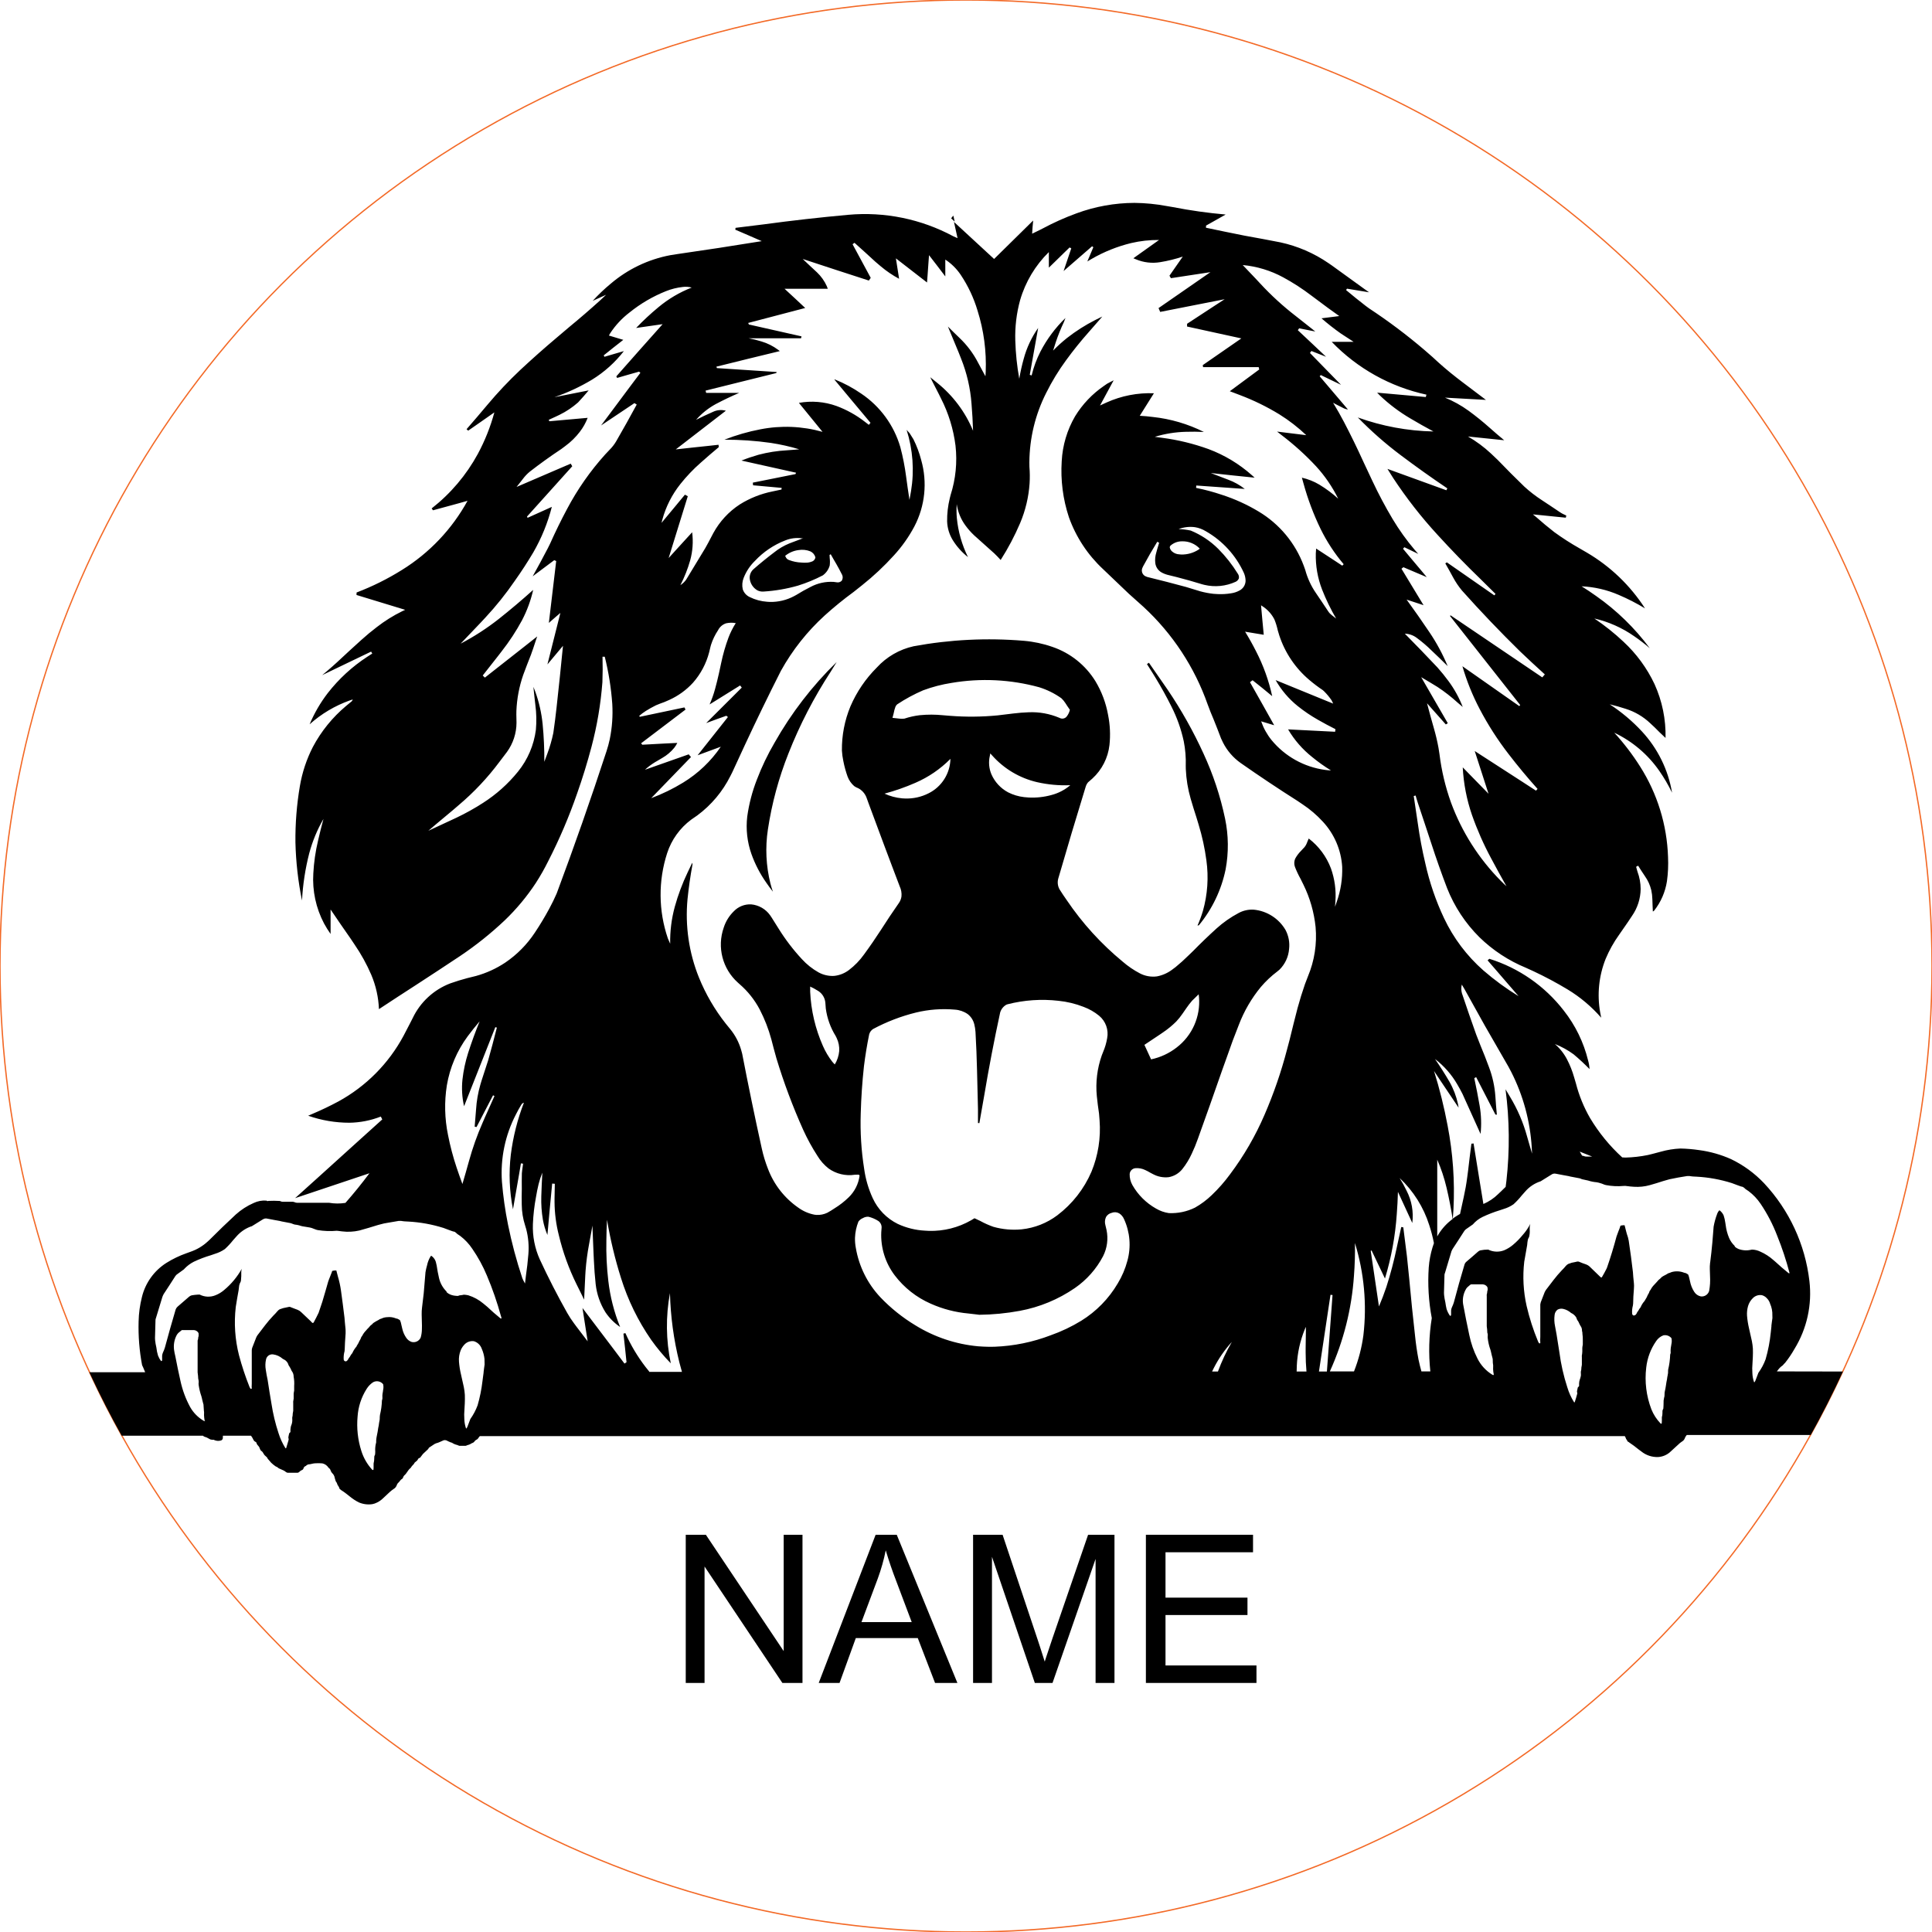 <svg viewBox="-40 -40 280 280" height="280.000mm" width="280.000mm" xmlns:xlink="http://www.w3.org/1999/xlink" xmlns="http://www.w3.org/2000/svg">
    <circle cy="0" cx="0" r="140" style="stroke:#f36926;stroke-width:0.05mm;fill:none" transform="matrix(1,0,0,-1,100,100)"></circle>
    <path d="M98.168,-8.748C98.052,-8.625,97.945,-8.494,97.848,-8.356L98.104,-8.124L98.36,-7.876L98.168,-8.748z" style="stroke:none;fill:#000000;fill-rule:evenodd"></path>
    <path d="M13.944,177.996L14.288,177.908C14.771,177.736,15.209,177.457,15.568,177.092C15.87,176.816,16.169,176.536,16.464,176.252L16.776,175.988L17.224,175.668C17.366,175.532,17.471,175.361,17.528,175.172L17.6,175.036C17.653,174.957,17.717,174.887,17.792,174.828L17.928,174.668L17.992,174.58C18.07,174.468,18.174,174.377,18.296,174.316L18.352,174.252C18.404,174.177,18.442,174.093,18.464,174.004L18.52,173.916C18.561,173.854,18.613,173.8,18.672,173.756L18.816,173.604C18.948,173.425,19.076,173.244,19.2,173.06L19.344,172.892L19.512,172.74C19.546,172.713,19.572,172.677,19.584,172.636L19.704,172.468L19.856,172.308C19.96,172.215,20.042,172.1,20.096,171.972C20.164,171.924,20.228,171.87,20.288,171.812C20.427,171.721,20.536,171.59,20.6,171.436L20.648,171.38C20.703,171.332,20.769,171.299,20.84,171.284L20.904,171.236C21.031,171.072,21.156,170.906,21.28,170.74L21.392,170.628C21.577,170.447,21.766,170.271,21.96,170.1L22.032,170.028C22.077,169.983,22.109,169.928,22.128,169.868L22.192,169.796C22.458,169.618,22.724,169.443,22.992,169.268C23.144,169.19,23.305,169.131,23.472,169.092L23.712,168.996C23.871,168.936,24.025,168.866,24.176,168.788L24.304,168.732C24.507,168.686,24.719,168.73,24.888,168.852L25.256,169.012C25.329,169.048,25.407,169.072,25.488,169.084C25.725,169.246,25.991,169.36,26.272,169.42C26.374,169.471,26.481,169.511,26.592,169.54L27.472,169.54C27.561,169.52,27.648,169.488,27.728,169.444C27.963,169.391,28.186,169.293,28.384,169.156C28.566,169.114,28.722,168.998,28.816,168.836L28.904,168.748C28.989,168.684,29.08,168.628,29.176,168.58L29.224,168.54C29.297,168.459,29.362,168.371,29.416,168.276L29.544,168.132L195.48,168.132C195.559,168.26,195.621,168.397,195.664,168.54L195.704,168.596L195.744,168.644C195.808,168.735,195.86,168.835,195.896,168.94L195.928,168.924C195.994,168.951,196.053,168.994,196.104,169.044C196.585,169.364,197.05,169.709,197.496,170.076L197.864,170.348C198.553,170.908,199.424,171.199,200.312,171.164C200.92,171.126,201.499,170.896,201.968,170.508C202.474,170.048,202.977,169.587,203.48,169.124L203.928,168.804C204.07,168.672,204.171,168.503,204.224,168.316L204.296,168.196C204.342,168.114,204.398,168.039,204.464,167.972L222.424,167.972C224.098,164.966,225.656,161.897,227.096,158.772L217.518,158.754L217.688,158.532C217.871,158.282,218.096,158.066,218.352,157.892L218.4,157.844L218.552,157.668L218.72,157.5C219.219,156.872,219.668,156.206,220.064,155.508C221.876,152.558,222.64,149.082,222.232,145.644C221.613,140.339,219.308,135.373,215.656,131.476C214.287,130.032,212.666,128.849,210.872,127.988C209.409,127.336,207.86,126.897,206.272,126.684C205.363,126.549,204.447,126.471,203.528,126.452C202.564,126.496,201.608,126.651,200.68,126.916C200.265,127.019,199.852,127.128,199.44,127.244L198.816,127.396C197.751,127.613,196.67,127.736,195.584,127.764L195.104,127.74C193.283,126.078,191.715,124.159,190.448,122.044C189.536,120.466,188.844,118.77,188.392,117.004L188.128,116.108C187.874,115.217,187.531,114.354,187.104,113.532C186.664,112.685,186.067,111.931,185.344,111.308C186.313,111.685,187.227,112.188,188.064,112.804C188.867,113.478,189.636,114.19,190.368,114.94C190.346,114.518,190.276,114.099,190.16,113.692C189.517,111.06,188.316,108.597,186.64,106.468C183.898,102.917,180.131,100.294,175.848,98.956C175.758,99.025,175.672,99.099,175.592,99.18L176.688,100.444L177.792,101.724L180.08,104.372C178.282,103.271,176.577,102.024,174.984,100.644C172.586,98.534,170.644,95.956,169.28,93.068C168.083,90.532,167.173,87.87,166.568,85.132C166.115,83.219,165.752,81.287,165.48,79.34L165.184,77.348L164.888,75.364L165.024,75.332L165.16,75.292L165.312,75.812L165.472,76.324L166.464,79.3L167.448,82.276C168.151,84.439,168.908,86.584,169.72,88.708C170.774,91.38,172.37,93.804,174.408,95.828C176.351,97.724,178.641,99.228,181.152,100.26L182.224,100.748C183.928,101.546,185.589,102.433,187.2,103.404C189.02,104.508,190.658,105.887,192.056,107.492L191.912,106.74C191.446,104.131,191.718,101.443,192.696,98.98C193.214,97.739,193.872,96.561,194.656,95.468C195.068,94.868,195.487,94.265,195.904,93.668L196.512,92.756C197.316,91.608,197.756,90.245,197.776,88.844C197.772,87.989,197.618,87.141,197.32,86.34L197.216,85.98L197.12,85.62L197.408,85.46L197.896,86.228L198.4,86.988C198.83,87.593,199.139,88.275,199.312,88.996C199.409,89.43,199.463,89.872,199.472,90.316L199.504,91.212L199.544,92.108C199.587,92.075,199.632,92.046,199.68,92.02L199.736,91.972C200.705,90.74,201.342,89.28,201.584,87.732C201.747,86.561,201.8,85.377,201.744,84.196C201.592,79.538,200.191,75.007,197.688,71.076C196.589,69.34,195.339,67.704,193.952,66.188C196.573,67.432,198.824,69.341,200.48,71.724C201.178,72.727,201.796,73.784,202.328,74.884C201.768,71.562,200.25,68.475,197.96,66.004C196.572,64.509,195.005,63.19,193.296,62.076C194.081,62.261,194.858,62.48,195.624,62.732C196.949,63.149,198.161,63.864,199.168,64.82C199.622,65.232,200.062,65.659,200.488,66.1L201.384,66.948C201.444,64.258,200.897,61.59,199.784,59.14C198.69,56.827,197.164,54.744,195.288,53.004C193.975,51.767,192.562,50.64,191.064,49.636C193.121,50.11,195.068,50.974,196.8,52.18C197.598,52.723,198.364,53.311,199.096,53.94C196.927,51.021,194.305,48.469,191.328,46.38C190.64,45.887,189.935,45.418,189.216,44.972C191.066,45.057,192.885,45.477,194.584,46.212C195.904,46.772,197.182,47.427,198.408,48.172C196.271,44.852,193.382,42.081,189.976,40.084L188.888,39.452C187.634,38.743,186.421,37.963,185.256,37.116C184.361,36.419,183.489,35.693,182.64,34.94L182.16,34.548L183.456,34.676L185.816,34.916L186.928,35.028L187,34.716L186.528,34.492C186.375,34.418,186.228,34.332,186.088,34.236L184.76,33.348L183.432,32.468C182.545,31.893,181.708,31.245,180.928,30.532C179.619,29.268,178.333,27.98,177.072,26.668L176.08,25.724C175.067,24.78,173.951,23.953,172.752,23.26C174.499,23.432,176.255,23.614,178,23.804L176.944,22.916L175.92,22.02C174.932,21.138,173.901,20.305,172.832,19.524C171.773,18.758,170.626,18.121,169.416,17.628L175.352,17.956C174.231,17.1,173.105,16.25,171.976,15.404L171.152,14.772C169.924,13.818,168.741,12.806,167.608,11.74L166.424,10.708C163.882,8.539,161.207,6.53,158.416,4.692L157.928,4.332C156.963,3.587,156.013,2.821,155.08,2.036L155.152,1.932L155.216,1.836C156.286,2.01,157.347,2.185,158.416,2.364L157.808,1.932C156.201,0.778,154.617,-0.367,153.016,-1.532L152.528,-1.868C150.422,-3.313,148.056,-4.335,145.56,-4.876C143.838,-5.214,142.112,-5.537,140.384,-5.844L137.576,-6.412L134.776,-6.996L134.792,-7.308L135.464,-7.684L137.632,-8.908C135.063,-9.133,132.507,-9.493,129.976,-9.988L129.08,-10.14C127.542,-10.428,125.981,-10.581,124.416,-10.596C121.552,-10.587,118.711,-10.075,116.024,-9.084C114.342,-8.471,112.706,-7.738,111.128,-6.892L110.64,-6.644L110.128,-6.396L109.584,-6.132C109.619,-6.771,109.67,-7.408,109.736,-8.044C107.841,-6.183,105.961,-4.333,104.072,-2.468L98.256,-7.836C98.42,-7.05,98.593,-6.266,98.776,-5.484L98.544,-5.588C98.416,-5.645,98.288,-5.7,98.16,-5.756C93.497,-8.263,88.2,-9.345,82.928,-8.868C78.838,-8.497,74.757,-8.036,70.688,-7.484L66.608,-6.98L66.56,-6.716L68.472,-5.892L70.4,-5.052L64.176,-4.068C62.127,-3.754,60.077,-3.45,58.024,-3.156L57.12,-3.012C53.948,-2.41,50.987,-0.992,48.528,1.1C47.593,1.872,46.713,2.708,45.896,3.604L47.84,2.724L46.968,3.54C45.505,4.863,44.011,6.151,42.488,7.404L40.696,8.924C38.894,10.442,37.131,12.005,35.408,13.612C33.715,15.208,32.118,16.901,30.624,18.684L29.128,20.452L27.616,22.204L27.856,22.412L28.752,21.788L29.672,21.148L31.648,19.764C31.082,21.857,30.276,23.879,29.248,25.788C27.583,28.85,25.307,31.538,22.56,33.684C22.629,33.771,22.693,33.862,22.752,33.956L26.456,32.948L27.76,32.58C25.508,36.686,22.23,40.14,18.248,42.604C16.17,43.903,13.97,44.996,11.68,45.868L11.664,46.228C14.188,47,16.195,47.612,18.72,48.38L18.28,48.588C16.981,49.226,15.75,49.995,14.608,50.884C13.846,51.463,13.11,52.074,12.4,52.716C11.21,53.788,10.033,54.869,8.864,55.964L8.152,56.604C7.674,57.026,7.189,57.439,6.696,57.844L13.784,54.436L13.952,54.716L13.208,55.196C11.031,56.619,9.103,58.393,7.504,60.444C6.435,61.834,5.551,63.356,4.872,64.972C6.566,63.455,8.538,62.281,10.68,61.516L11.12,61.372L11.072,61.5C11.02,61.603,10.939,61.689,10.84,61.748L10.152,62.316C8.178,63.97,6.542,65.992,5.336,68.268C4.429,70.042,3.798,71.944,3.464,73.908C3.003,76.611,2.786,79.35,2.816,82.092C2.884,84.92,3.203,87.736,3.768,90.508C3.89,88.199,4.241,85.908,4.816,83.668C5.281,81.923,5.975,80.247,6.88,78.684C6.593,79.734,6.329,80.791,6.088,81.852C5.72,83.404,5.492,84.987,5.408,86.58C5.25,89.092,5.787,91.6,6.96,93.828C7.246,94.356,7.564,94.867,7.912,95.356L7.912,91.812C8.868,93.229,9.836,94.636,10.816,96.036L11.384,96.884C12.333,98.266,13.144,99.737,13.808,101.276C14.476,102.854,14.852,104.54,14.92,106.252L17.64,104.468L20.344,102.716C22.463,101.34,24.584,99.947,26.688,98.548C28.982,97.007,31.144,95.279,33.152,93.38C34.855,91.747,36.369,89.928,37.664,87.956C38.314,86.947,38.907,85.903,39.44,84.828C41.069,81.653,42.473,78.368,43.64,74.996C44.428,72.767,45.125,70.506,45.728,68.22C46.536,65.16,47.064,62.032,47.304,58.876C47.352,57.645,47.357,56.412,47.32,55.18L47.648,55.18C48.207,57.424,48.571,59.713,48.736,62.02C48.837,63.738,48.714,65.462,48.368,67.148C48.243,67.726,48.088,68.298,47.904,68.86C45.638,75.784,43.229,82.659,40.68,89.484C40.357,90.227,40.002,90.956,39.616,91.668C38.972,92.863,38.273,94.027,37.52,95.156C36.388,96.875,34.928,98.354,33.224,99.508C31.922,100.373,30.491,101.027,28.984,101.444L27.728,101.756C26.897,101.976,26.075,102.229,25.264,102.516C22.864,103.43,20.909,105.236,19.808,107.556L19.4,108.356L18.48,110.124C16.323,114.138,13.046,117.44,9.048,119.628C7.841,120.276,6.605,120.869,5.344,121.404L4.664,121.7C6.585,122.372,8.605,122.716,10.64,122.716C12.199,122.692,13.74,122.389,15.192,121.82L15.4,122.236L12.28,125.052L5.984,130.748L2.768,133.644L13.544,130.036C12.442,131.514,11.281,132.947,10.064,134.332C9.276,134.456,8.474,134.451,7.688,134.316L3.032,134.316C2.89,134.305,2.752,134.267,2.624,134.204L2.456,134.172L2.288,134.164L0.928,134.164C0.812,134.16,0.699,134.127,0.6,134.068L0.504,134.052C-0.021,134.021,-0.547,134.018,-1.072,134.044L-1.256,134.076L-1.376,134.004C-2.011,133.951,-2.648,134.067,-3.224,134.34C-4.174,134.755,-5.052,135.319,-5.824,136.012C-7.126,137.218,-8.403,138.45,-9.656,139.708L-9.928,139.956C-10.625,140.594,-11.444,141.084,-12.336,141.396L-12.976,141.628C-13.999,141.987,-14.978,142.46,-15.896,143.036C-17.66,144.158,-18.924,145.918,-19.424,147.948C-19.722,149.118,-19.886,150.317,-19.912,151.524C-19.97,153.643,-19.801,155.761,-19.408,157.844L-19.248,158.188C-19.147,158.415,-19.051,158.645,-18.96,158.876L-27.056,158.876L-26.92,159.164C-25.511,162.19,-23.99,165.163,-22.36,168.076L-10.584,168.076L-10.464,168.172C-10.371,168.224,-10.272,168.261,-10.168,168.284L-10.008,168.348C-9.862,168.417,-9.72,168.494,-9.584,168.58L-9.464,168.628C-9.309,168.662,-9.15,168.675,-8.992,168.668L-8.952,168.7C-8.653,168.834,-8.316,168.86,-8,168.772C-7.826,168.732,-7.702,168.575,-7.704,168.396C-7.695,168.29,-7.692,168.183,-7.696,168.076L-3.616,168.076L-3.528,168.212L-3.44,168.34C-3.385,168.434,-3.335,168.53,-3.288,168.628L-3.232,168.732C-3.163,168.848,-3.056,168.936,-2.928,168.98L-2.888,169.012C-2.839,169.078,-2.806,169.155,-2.792,169.236L-2.728,169.356C-2.651,169.455,-2.571,169.551,-2.488,169.644L-2.432,169.724C-2.388,169.815,-2.351,169.908,-2.32,170.004C-2.292,170.054,-2.265,170.104,-2.24,170.156L-2.2,170.22C-2.138,170.273,-2.074,170.324,-2.008,170.372L-1.944,170.444C-1.878,170.547,-1.814,170.651,-1.752,170.756L-1.656,170.892C-1.559,170.995,-1.454,171.091,-1.344,171.18L-1.288,171.244L-1.2,171.412C-1.079,171.56,-0.954,171.704,-0.824,171.844L-0.704,171.988C-0.503,172.182,-0.286,172.358,-0.056,172.516L0.136,172.604C0.211,172.643,0.278,172.694,0.336,172.756L0.448,172.82C0.656,172.92,0.867,173.013,1.08,173.1L1.264,173.204L1.424,173.324C1.5,173.386,1.591,173.427,1.688,173.444L3.152,173.444C3.28,173.41,3.393,173.334,3.472,173.228L3.576,173.148C3.67,173.094,3.766,173.043,3.864,172.996L3.904,172.956C3.959,172.892,3.994,172.815,4.008,172.732L4.08,172.62C4.134,172.544,4.213,172.49,4.304,172.468L4.368,172.42L4.424,172.364C4.557,172.263,4.721,172.209,4.888,172.212L5.096,172.172L5.264,172.132C5.429,172.092,5.598,172.07,5.768,172.068C6.085,172.048,6.404,172.053,6.72,172.084C7.088,172.164,7.408,172.389,7.608,172.708C7.727,172.785,7.824,172.893,7.888,173.02L7.936,173.18C8.012,173.343,8.117,173.489,8.248,173.612L8.36,173.756C8.447,173.909,8.504,174.077,8.528,174.252C8.578,174.388,8.621,174.527,8.656,174.668C8.779,174.817,8.866,174.992,8.912,175.18L8.976,175.292L9.016,175.34C9.1,175.459,9.163,175.591,9.2,175.732L9.248,175.804C9.401,175.937,9.567,176.055,9.744,176.156L10.096,176.412L10.768,176.94C11.146,177.247,11.557,177.513,11.992,177.732C12.605,178,13.281,178.091,13.944,177.996zM189.856,127.62L189.728,127.604C189.633,127.579,189.54,127.55,189.448,127.516L189.288,127.484C189.167,127.293,189.052,127.098,188.944,126.9L190.752,127.62L189.856,127.62zM135.664,158.772L135.936,158.22C136.631,156.865,137.502,155.609,138.528,154.484C137.734,155.853,137.06,157.288,136.512,158.772L135.664,158.772zM147.92,158.772L147.944,157.916C148.027,156.105,148.419,154.322,149.104,152.644L149.264,152.3L149.256,153.076C149.254,153.823,149.243,154.57,149.224,155.316L149.224,156.036C149.223,156.949,149.263,157.862,149.344,158.772L147.92,158.772zM131.176,40.364L130.92,40.34C130.541,40.328,130.177,40.186,129.888,39.94C129.7,39.786,129.574,39.57,129.528,39.332C129.537,39.207,129.601,39.092,129.704,39.02C130.154,38.648,130.72,38.448,131.304,38.452C132.275,38.421,133.214,38.808,133.88,39.516L133.696,39.66C132.946,40.143,132.068,40.389,131.176,40.364zM76.464,41.548L76.176,41.532C75.552,41.512,74.935,41.388,74.352,41.164C74.116,41.087,73.931,40.902,73.848,40.668L73.784,40.564C74.335,40.108,75.003,39.816,75.712,39.724C76.296,39.623,76.898,39.687,77.448,39.908C77.806,40.075,78.071,40.392,78.176,40.772C78.144,41.015,77.993,41.226,77.776,41.34C77.45,41.488,77.094,41.559,76.736,41.548L76.464,41.548zM151.152,158.772L152.824,147.652L153.12,147.684C152.857,151.406,152.589,155.05,152.304,158.772L151.152,158.772zM168.296,128.068C168.868,129.382,169.32,130.745,169.648,132.14C170.001,133.634,170.295,135.142,170.528,136.66L170.224,136.9C169.442,137.533,168.788,138.31,168.296,139.188L168.296,128.068zM91.144,75.724L90.728,75.7C89.85,75.62,88.992,75.39,88.192,75.02C89.72,74.61,91.215,74.086,92.664,73.452C94.564,72.631,96.289,71.452,97.744,69.98C97.698,72.09,96.492,74.004,94.608,74.956C93.538,75.505,92.346,75.77,91.144,75.724zM80.8,114.076L80.616,113.868C80.073,113.167,79.618,112.401,79.264,111.588C78.167,109.109,77.54,106.448,77.416,103.74L77.416,102.98C77.824,103.17,78.22,103.386,78.6,103.628C79.18,104.004,79.556,104.627,79.616,105.316L79.68,106.156C79.869,107.567,80.354,108.922,81.104,110.132L81.248,110.42C81.536,111.014,81.665,111.673,81.624,112.332C81.561,113.018,81.342,113.68,80.984,114.268L80.8,114.076zM126.568,112.972L125.856,111.428C126.595,110.932,127.346,110.431,128.088,109.94L128.624,109.572C129.282,109.123,129.898,108.614,130.464,108.052C130.797,107.698,131.102,107.318,131.376,106.916L131.936,106.108C132.192,105.732,132.47,105.372,132.768,105.028C133.081,104.715,133.399,104.405,133.72,104.1L133.768,104.508C134.004,107.336,132.782,110.089,130.528,111.812C129.44,112.659,128.173,113.247,126.824,113.532L126.568,112.972zM109.064,75.58L108.416,75.524C107.607,75.432,106.822,75.196,106.096,74.828C105.026,74.254,104.178,73.339,103.688,72.228C103.328,71.379,103.246,70.438,103.456,69.54L103.52,69.188L103.816,69.516C105.53,71.432,107.793,72.773,110.296,73.356C111.877,73.716,113.5,73.864,115.12,73.796C114.327,74.471,113.392,74.958,112.384,75.22C111.304,75.518,110.183,75.64,109.064,75.58zM214.224,160.316L214.2,160.284C214.063,159.876,213.985,159.45,213.968,159.02C213.933,158.535,213.938,158.048,213.984,157.564L214.032,156.692C214.051,156.279,214.054,155.865,214.04,155.452C214.016,155.087,213.968,154.723,213.896,154.364L213.48,152.508C213.339,151.908,213.242,151.298,213.192,150.684C213.162,150.218,213.211,149.75,213.336,149.3C213.464,148.856,213.707,148.453,214.04,148.132C214.382,147.785,214.872,147.626,215.352,147.708C215.623,147.783,215.867,147.932,216.056,148.14C216.282,148.361,216.448,148.636,216.536,148.94C216.773,149.473,216.885,150.053,216.864,150.636L216.872,151.028L216.792,151.596L216.72,152.164L216.736,152.148L216.632,153.124C216.502,154.432,216.253,155.725,215.888,156.988C215.633,157.69,215.28,158.352,214.84,158.956C214.705,159.338,214.561,159.717,214.408,160.092L214.288,160.316C214.267,160.321,214.245,160.319,214.224,160.316zM27.552,167.012L27.528,166.98C27.391,166.572,27.313,166.146,27.296,165.716C27.261,165.231,27.266,164.744,27.312,164.26L27.36,163.388C27.379,162.975,27.382,162.561,27.368,162.148C27.344,161.777,27.296,161.409,27.224,161.044L26.808,159.18C26.664,158.581,26.568,157.971,26.52,157.356C26.472,156.781,26.56,156.203,26.776,155.668C26.917,155.345,27.118,155.052,27.368,154.804C27.718,154.465,28.206,154.308,28.688,154.38C29.222,154.545,29.644,154.955,29.824,155.484C30.03,155.949,30.162,156.443,30.216,156.948L30.232,157.756L30.152,158.324L30.08,158.908L30.096,158.892L30.08,158.972L29.92,160.188C29.782,161.368,29.546,162.535,29.216,163.676C28.954,164.378,28.602,165.042,28.168,165.652C28.033,166.034,27.889,166.413,27.736,166.788L27.616,167.012L27.592,167.02L27.552,167.012zM71.576,47.236L71.176,47.212C70.3,47.152,69.443,46.922,68.656,46.532C68.181,46.313,67.816,45.908,67.648,45.412C67.52,44.851,67.567,44.265,67.784,43.732C68.146,42.813,68.7,41.981,69.408,41.292C70.63,39.985,72.131,38.97,73.8,38.324C74.566,38.009,75.404,37.904,76.224,38.02L76.336,38.012L76.44,37.988C75.896,38.2,75.349,38.405,74.8,38.604L74.384,38.764C73.61,39.08,72.885,39.506,72.232,40.028C71.189,40.815,70.175,41.64,69.192,42.5C68.833,42.823,68.634,43.289,68.648,43.772C68.701,44.521,69.124,45.193,69.776,45.564C70.049,45.698,70.353,45.756,70.656,45.732C72.344,45.629,74.015,45.342,75.64,44.876C76.884,44.488,78.092,43.99,79.248,43.388C79.733,43.037,80.086,42.532,80.248,41.956C80.293,41.597,80.293,41.235,80.248,40.876L80.224,40.428L80.392,40.324L80.8,41.044L81.216,41.756C81.489,42.231,81.748,42.714,81.992,43.204C82.179,43.504,82.172,43.886,81.976,44.18C81.782,44.369,81.505,44.448,81.24,44.388L80.816,44.332C79.652,44.261,78.491,44.516,77.464,45.068C76.766,45.416,76.085,45.798,75.424,46.212L75.056,46.412C73.985,46.978,72.787,47.262,71.576,47.236zM200.696,166.324L200.648,166.284C200.086,165.699,199.641,165.012,199.336,164.26C198.595,162.33,198.337,160.249,198.584,158.196C198.736,156.812,199.234,155.489,200.032,154.348C200.281,153.977,200.638,153.691,201.056,153.532C201.496,153.435,201.953,153.592,202.24,153.94C202.302,154.222,202.299,154.515,202.232,154.796L202.192,155.052C202.124,155.381,202.102,155.717,202.128,156.052L202.104,156.156C202.1,156.207,202.081,156.255,202.056,156.3C202.032,157.044,201.933,157.784,201.76,158.508L201.752,158.66L201.744,158.996L201.712,159.18L201.68,159.372L201.64,159.564L201.592,159.916L201.52,160.268L201.432,160.836C201.396,161.094,201.348,161.35,201.288,161.604L201.248,161.82C201.233,161.966,201.227,162.113,201.232,162.26L201.216,162.412L201.176,162.556C201.107,162.83,201.08,163.114,201.096,163.396L201.088,163.716C201.083,163.86,201.075,164.004,201.064,164.148C201.047,164.208,201.017,164.263,200.984,164.316L200.952,164.396L200.944,164.476L200.936,164.548L200.936,164.74C200.94,164.967,200.91,165.193,200.848,165.412C200.859,165.7,200.853,165.989,200.832,166.276C200.81,166.306,200.78,166.33,200.744,166.34L200.696,166.324zM13.992,173.036L13.936,172.996C13.219,172.216,12.684,171.287,12.368,170.276C11.855,168.668,11.67,166.973,11.824,165.292C11.918,163.873,12.366,162.501,13.128,161.3C13.365,160.915,13.681,160.585,14.056,160.332C14.549,160.051,15.172,160.17,15.528,160.612C15.59,160.894,15.587,161.187,15.52,161.468C15.504,161.643,15.478,161.817,15.44,161.988L15.416,162.252C15.409,162.377,15.412,162.503,15.424,162.628L15.416,162.724C15.404,162.811,15.383,162.897,15.352,162.98C15.33,163.676,15.236,164.367,15.072,165.044L15.04,165.332L15.032,165.668C15.022,165.795,15,165.921,14.968,166.044L14.936,166.236L14.888,166.588L14.816,166.94L14.728,167.508C14.684,167.768,14.633,168.027,14.576,168.284L14.544,168.5C14.52,168.645,14.512,168.793,14.52,168.94L14.512,169.084L14.472,169.228C14.384,169.611,14.354,170.004,14.384,170.396L14.368,170.708C14.366,170.812,14.333,170.912,14.272,170.996L14.248,171.076C14.237,171.244,14.228,171.451,14.224,171.62L14.2,171.812L14.16,172.004L14.144,172.108L14.144,172.708L14.128,172.98L14.112,173.012C14.092,173.03,14.067,173.042,14.04,173.044L13.992,173.036zM136.48,46.1L135.848,46.06C135.211,45.988,134.579,45.867,133.96,45.7L131.888,45.068C130.022,44.56,128.151,44.077,126.272,43.62L126.128,43.564C125.885,43.486,125.685,43.312,125.574,43.082C125.464,42.852,125.454,42.587,125.544,42.348C125.579,42.251,125.622,42.158,125.672,42.068C126.32,40.864,127.003,39.68,127.72,38.516L127.992,38.66C127.904,38.971,127.81,39.28,127.712,39.588L127.584,40.06C127.426,40.555,127.374,41.079,127.432,41.596C127.501,42.19,127.861,42.712,128.392,42.988C128.709,43.156,129.049,43.28,129.4,43.356L130.536,43.636C131.779,43.956,133.014,44.305,134.24,44.684L134.552,44.764C136.069,45.123,137.663,44.965,139.08,44.316C139.29,44.217,139.456,44.043,139.544,43.828C139.593,43.584,139.534,43.331,139.384,43.132C138.581,41.83,137.631,40.625,136.552,39.54C135.411,38.404,134.057,37.505,132.568,36.892C131.992,36.768,131.405,36.695,130.816,36.676C131.57,36.39,132.384,36.297,133.184,36.404C133.739,36.496,134.272,36.694,134.752,36.988C137.18,38.373,139.111,40.486,140.272,43.028C140.432,43.394,140.516,43.789,140.52,44.188C140.5,44.783,140.156,45.32,139.624,45.588C139.244,45.795,138.829,45.93,138.4,45.988C137.766,46.092,137.122,46.13,136.48,46.1zM-10.408,165.948L-10.488,165.908C-11.301,165.429,-11.975,164.745,-12.44,163.924C-13.082,162.743,-13.553,161.477,-13.84,160.164C-14.111,158.963,-14.362,157.757,-14.592,156.548C-14.672,156.24,-14.734,155.927,-14.776,155.612C-14.868,154.901,-14.742,154.178,-14.416,153.54C-14.303,153.324,-14.138,153.14,-13.936,153.004L-13.712,152.812C-13.648,152.763,-13.566,152.746,-13.488,152.764L-11.928,152.764C-11.653,152.771,-11.401,152.915,-11.256,153.148L-11.24,153.204L-11.216,153.26L-11.216,153.644L-11.264,153.788L-11.296,154.084L-11.344,154.228L-11.36,154.292L-11.36,158.892L-11.304,159.356C-11.283,159.51,-11.272,159.665,-11.272,159.82C-11.203,160.056,-11.186,160.305,-11.224,160.548L-11.2,160.78C-11.122,161.314,-10.993,161.839,-10.816,162.348L-10.752,162.588L-10.696,162.844L-10.632,163.092L-10.552,163.412L-10.512,163.532C-10.481,163.843,-10.459,164.155,-10.448,164.468C-10.434,164.528,-10.426,164.59,-10.424,164.652L-10.432,165.108C-10.42,165.371,-10.391,165.633,-10.344,165.892L-10.304,165.9L-10.288,165.916L-10.288,165.948C-10.327,165.959,-10.369,165.961,-10.408,165.948zM176.344,159.268L176.272,159.228C175.352,158.666,174.609,157.856,174.128,156.892C173.584,155.819,173.185,154.678,172.944,153.5C172.619,151.995,172.318,150.486,172.04,148.972C171.927,148.186,172.1,147.385,172.528,146.716L172.68,146.54L173.096,146.188C173.16,146.14,173.242,146.124,173.32,146.14L174.888,146.14C175.157,146.152,175.404,146.291,175.552,146.516C175.625,146.727,175.622,146.955,175.544,147.164C175.544,147.314,175.52,147.462,175.472,147.604L175.464,147.708L175.472,147.86L175.472,152.212L175.528,152.676C175.541,152.83,175.549,152.985,175.552,153.14C175.618,153.299,175.639,153.474,175.608,153.644L175.608,153.876C175.67,154.483,175.807,155.079,176.016,155.652L176.08,155.9L176.192,156.396L176.28,156.724C176.335,156.883,176.356,157.052,176.344,157.22L176.352,157.5C176.361,157.624,176.377,157.746,176.4,157.868L176.4,157.964L176.392,158.42C176.4,158.681,176.432,158.941,176.488,159.196L176.48,159.244L176.464,159.268L176.408,159.284L176.344,159.268zM188.152,163.236L188.12,163.212C187.698,162.539,187.37,161.813,187.144,161.052C186.607,159.406,186.224,157.713,186,155.996L185.584,153.364L185.368,152.196C185.255,151.665,185.234,151.118,185.304,150.58C185.331,150.278,185.483,150.001,185.72,149.812C185.971,149.671,186.264,149.628,186.544,149.692C186.972,149.788,187.369,149.992,187.696,150.284C188,150.418,188.257,150.642,188.432,150.924C188.434,150.924,188.578,151.284,188.576,151.284C188.708,151.451,188.814,151.637,188.888,151.836L188.992,152.044L189.184,152.364C189.257,152.533,189.289,152.716,189.28,152.9C189.327,153.028,189.346,153.164,189.336,153.3C189.38,153.602,189.399,153.907,189.392,154.212L189.392,154.868C189.384,154.974,189.365,155.078,189.336,155.18L189.32,155.364L189.32,155.876C189.312,156.086,189.288,156.294,189.248,156.5L189.256,156.652L189.256,157.804L189.184,158.22L189.176,158.412C189.169,158.518,189.151,158.623,189.12,158.724L189.104,158.844C189.106,158.985,189.111,159.127,189.12,159.268L189.104,159.428C189.062,159.624,189.006,159.816,188.936,160.004L188.88,160.236C188.851,160.435,188.843,160.636,188.856,160.836L188.84,160.892C188.817,160.946,188.773,160.988,188.72,161.012L188.664,161.092C188.626,161.24,188.594,161.389,188.568,161.54L188.552,161.604C188.543,161.697,188.556,161.79,188.592,161.876L188.592,161.964C188.481,162.39,188.356,162.811,188.216,163.228L188.184,163.244L188.152,163.236zM1.392,169.892L1.36,169.868C0.938,169.193,0.605,168.468,0.368,167.708C-0.093,166.318,-0.435,164.892,-0.656,163.444C-0.853,162.303,-1.037,161.158,-1.208,160.012C-1.316,159.519,-1.407,159.023,-1.48,158.524C-1.568,158.028,-1.557,157.52,-1.448,157.028C-1.402,156.794,-1.269,156.584,-1.074,156.446C-0.879,156.309,-0.636,156.256,-0.4,156.292C0.105,156.363,0.577,156.58,0.96,156.916L1.056,156.98L1.168,157.028C1.495,157.196,1.734,157.496,1.824,157.852L1.888,157.964L1.928,158.012C2.059,158.22,2.171,158.44,2.264,158.668C2.46,158.913,2.565,159.219,2.56,159.532C2.642,159.972,2.666,160.421,2.632,160.868L2.632,161.532C2.623,161.637,2.604,161.742,2.576,161.844L2.56,162.02L2.56,162.7C2.54,162.853,2.516,163.005,2.488,163.156L2.496,163.316L2.496,164.468L2.424,164.876L2.416,165.068C2.411,165.177,2.392,165.284,2.36,165.388L2.352,165.516C2.349,165.596,2.352,165.676,2.36,165.756L2.36,165.924C2.345,166.179,2.283,166.428,2.176,166.66L2.128,166.892C2.091,167.09,2.08,167.291,2.096,167.492L2.08,167.548C2.052,167.598,2.011,167.64,1.96,167.668L1.904,167.748C1.867,167.896,1.835,168.046,1.808,168.196C1.776,168.31,1.785,168.431,1.832,168.54L1.832,168.628C1.824,168.688,1.81,168.747,1.792,168.804L1.48,169.852L1.464,169.884L1.424,169.9L1.392,169.892zM152.732,158.756C154.714,154.389,155.897,149.701,156.224,144.916C156.348,143.33,156.396,141.739,156.368,140.148C157.701,144.473,158.117,149.029,157.592,153.524C157.352,155.317,156.895,157.073,156.232,158.756L152.728,158.756L152.72,158.772L152.732,158.756zM36.016,145.884L35.848,145.572C35.794,145.471,35.745,145.367,35.704,145.26C34.853,142.71,34.158,140.111,33.624,137.476C33.208,135.426,32.915,133.353,32.744,131.268C32.509,127.893,33.21,124.519,34.768,121.516C35.013,121.024,35.28,120.544,35.568,120.076C35.65,119.945,35.778,119.85,35.928,119.812C34.993,122.235,34.356,124.763,34.032,127.34C33.72,129.98,33.825,132.653,34.344,135.26L35.224,130.212L35.496,128.604L35.808,128.652C35.776,128.963,35.733,129.272,35.68,129.58L35.632,130.044C35.616,130.798,35.613,131.553,35.624,132.308C35.601,133.068,35.599,133.828,35.616,134.588C35.624,135.612,35.789,136.629,36.104,137.604L36.264,138.14C36.571,139.325,36.677,140.552,36.576,141.772C36.491,142.826,36.371,143.878,36.216,144.924L36.088,146.02L36.016,145.884zM26.592,130.42L26.184,129.236C25.662,127.681,25.242,126.094,24.928,124.484C24.441,122.119,24.384,119.685,24.76,117.3C25.197,114.719,26.235,112.277,27.792,110.172C28.341,109.436,28.915,108.718,29.512,108.02C28.898,109.529,28.34,111.061,27.84,112.612C27.444,113.86,27.171,115.143,27.024,116.444C26.887,117.741,26.965,119.052,27.256,120.324L30.632,111.78L31.784,108.868C31.862,108.878,31.937,108.899,32.008,108.932C31.612,110.511,31.194,112.085,30.752,113.652C30.442,114.631,30.124,115.613,29.8,116.588L29.624,117.172C29.279,118.361,29.067,119.584,28.992,120.82C28.92,121.641,28.853,122.462,28.792,123.284C28.881,123.31,28.972,123.328,29.064,123.34L30.256,121.044L31.456,118.74L31.664,118.844C31.207,119.876,30.746,120.904,30.28,121.932L29.944,122.708C29.147,124.521,28.484,126.39,27.96,128.3L27.496,129.948L27.016,131.596L26.592,130.42zM165.776,157.892L165.576,157.012C165.361,155.878,165.195,154.736,165.08,153.588C164.767,150.849,164.487,148.109,164.24,145.364L163.904,142.076C163.737,140.677,163.56,139.273,163.376,137.876L163.08,137.828L162.44,140.756C162.036,142.704,161.529,144.63,160.92,146.524C160.599,147.476,160.241,148.415,159.848,149.34L158.656,141.284L158.776,141.22C159.434,142.574,160.081,143.929,160.72,145.292C161.643,142.252,162.217,139.118,162.432,135.948C162.515,134.878,162.571,133.805,162.6,132.732C163.304,134.249,163.984,135.724,164.68,137.244C164.887,135.639,164.6,134.009,163.856,132.572C163.552,131.938,163.213,131.321,162.84,130.724C164.838,132.6,166.32,134.958,167.144,137.572C167.422,138.421,167.647,139.287,167.816,140.164L167.616,140.764C167.324,141.719,167.138,142.704,167.064,143.7C166.9,146.152,167.048,148.614,167.504,151.028C167.091,153.583,167.021,156.182,167.296,158.756L166.008,158.756L166.008,158.772L165.776,157.892zM90.592,64.164L90.352,64.148C90.017,64.112,89.679,64.074,89.344,64.036C89.455,63.65,89.551,63.261,89.632,62.868L89.72,62.596C89.769,62.395,89.878,62.214,90.032,62.076C91.222,61.288,92.48,60.608,93.792,60.044C95.123,59.55,96.501,59.191,97.904,58.972C102.137,58.252,106.476,58.467,110.616,59.604C111.762,59.963,112.845,60.5,113.824,61.196C114.037,61.397,114.225,61.622,114.384,61.868L114.712,62.372L115.056,62.868C114.973,63.241,114.803,63.589,114.56,63.884C114.328,64.136,113.964,64.216,113.648,64.084L113.504,64.02C112.106,63.431,110.595,63.161,109.08,63.228C108.336,63.254,107.594,63.313,106.856,63.404L104.608,63.676C102.302,63.901,99.981,63.922,97.672,63.74L96.688,63.66C95.56,63.544,94.424,63.541,93.296,63.652C92.54,63.742,91.795,63.909,91.072,64.148L90.84,64.164L90.592,64.164zM152.464,71.628L152.048,71.58C149,71.171,146.222,69.621,144.272,67.244C143.62,66.436,143.114,65.521,142.776,64.54C143.414,64.734,144.025,64.918,144.664,65.108L142.944,62.036C142.359,60.996,141.749,59.915,141.16,58.876L141.336,58.732L141.536,58.588C142.494,59.342,143.441,60.11,144.376,60.892C143.883,58.628,143.095,56.439,142.032,54.38C141.544,53.414,141.015,52.469,140.448,51.548L141.792,51.772L143.152,51.996L142.952,49.876L142.76,47.724L143.184,48.012C143.821,48.47,144.339,49.074,144.696,49.772C144.904,50.285,145.067,50.815,145.184,51.356L145.4,52.076C146.222,54.593,147.729,56.831,149.752,58.54C150.379,59.073,151.037,59.569,151.72,60.028L151.896,60.188C152.303,60.591,152.67,61.033,152.992,61.508L153.216,61.972L152.128,61.532C149.693,60.545,147.3,59.567,144.872,58.564C145.695,60.015,146.786,61.297,148.088,62.34C149.007,63.076,149.983,63.736,151.008,64.316C151.841,64.792,152.686,65.246,153.544,65.676L153.496,66.052L146.68,65.708C147.585,67.248,148.768,68.607,150.168,69.716C151.031,70.427,151.943,71.076,152.896,71.66L152.464,71.628zM60.144,69.716L59.976,69.524L59.816,69.324L56.728,70.412L53.48,71.556L53.768,71.292C54.256,70.889,54.781,70.533,55.336,70.228L55.984,69.844C56.649,69.465,57.237,68.966,57.72,68.372C57.892,68.154,58.039,67.918,58.16,67.668L56.176,67.764L53.088,67.932L52.912,67.724L59.352,62.836L59.192,62.524L52.728,63.884L52.64,63.748C52.938,63.492,53.254,63.257,53.584,63.044C54.06,62.745,54.552,62.47,55.056,62.22C55.467,62.047,55.883,61.887,56.304,61.74L57,61.436C58.3,60.847,59.468,60.001,60.432,58.948C61.549,57.68,62.352,56.168,62.776,54.532C62.845,54.278,62.906,54.022,62.96,53.764L63.048,53.444C63.288,52.699,63.63,51.991,64.064,51.34C64.303,50.859,64.728,50.494,65.24,50.332C65.698,50.232,66.171,50.223,66.632,50.308C66.213,50.964,65.862,51.661,65.584,52.388C65.137,53.589,64.781,54.822,64.52,56.076L64.192,57.596C64.025,58.355,63.838,59.11,63.632,59.86C63.424,60.623,63.159,61.369,62.84,62.092L67.264,59.34L67.504,59.652C65.669,61.484,64.182,62.967,62.344,64.796L63.856,64.236C64.327,64.065,64.799,63.897,65.272,63.732L65.376,63.828L65.496,63.916C63.997,65.812,62.608,67.566,61.104,69.46C62.23,69.05,63.342,68.639,64.464,68.22C63.032,70.326,61.166,72.102,58.992,73.428C57.528,74.322,55.982,75.074,54.376,75.676L60.144,69.716zM54.088,158.82L54.088,158.772L53.568,158.124C52.4,156.609,51.417,154.96,50.64,153.212L50.496,153.236L50.352,153.284L50.584,155.348L50.8,157.428L50.504,157.62L49.008,155.628L44.416,149.564C44.654,151.088,44.932,152.871,45.168,154.396C44.64,153.686,44.104,152.982,43.56,152.284L43.192,151.788C42.832,151.308,42.504,150.806,42.208,150.284C40.781,147.751,39.455,145.162,38.232,142.524C37.506,140.915,37.164,139.16,37.232,137.396C37.286,136.083,37.436,134.775,37.68,133.484C37.782,132.858,37.908,132.237,38.056,131.62C38.198,131.051,38.38,130.492,38.6,129.948C38.535,131.091,38.484,132.236,38.448,133.38C38.413,134.516,38.491,135.652,38.68,136.772C38.816,137.53,39.036,138.27,39.336,138.98C39.555,136.492,39.783,134.018,40.024,131.532L40.408,131.564C40.4,132.27,40.387,132.978,40.368,133.684L40.368,134.212C40.381,135.834,40.591,137.448,40.992,139.02C41.578,141.48,42.44,143.865,43.56,146.132L44.368,147.764L44.656,148.356C44.714,147.179,44.77,146.005,44.824,144.828L44.864,144.172C44.96,142.886,45.128,141.607,45.368,140.34L45.736,138.324L45.856,137.62C45.92,138.985,45.976,140.35,46.024,141.716L46.072,142.7C46.121,143.836,46.207,144.97,46.328,146.1C46.488,147.549,46.972,148.944,47.744,150.18C48.31,151.022,49.032,151.747,49.872,152.316C49,150.172,48.424,147.919,48.16,145.62C47.931,143.671,47.837,141.71,47.88,139.748C47.888,138.758,47.92,137.768,47.976,136.78C48.452,139.637,49.128,142.458,50,145.22C50.994,148.408,52.467,151.426,54.368,154.172C55.226,155.381,56.178,156.521,57.216,157.58C56.511,154.231,56.47,150.777,57.096,147.412C57.182,150.793,57.638,154.154,58.456,157.436L58.832,158.82L54.088,158.82zM170.648,135.236C170.853,131.185,170.568,127.123,169.8,123.14C169.298,120.464,168.641,117.82,167.832,115.22L168.672,116.484C169.57,117.836,170.48,119.19,171.392,120.532L171.304,120.012C171.058,118.875,170.64,117.782,170.064,116.772C169.41,115.646,168.711,114.546,167.968,113.476C169.277,114.478,170.376,115.728,171.2,117.156C171.47,117.611,171.724,118.075,171.96,118.548L174.576,124.34C174.719,122.975,174.673,121.597,174.44,120.244C174.208,118.908,173.949,117.577,173.664,116.252L173.936,116.108L176.728,121.532L176.936,121.548L176.816,120.212L176.72,118.876C176.618,117.43,176.306,116.007,175.792,114.652C175.408,113.603,175,112.562,174.568,111.532L173.952,109.964C173.237,107.967,172.543,105.96,171.872,103.948C171.76,103.537,171.755,103.105,171.856,102.692L172.272,103.396L175.184,108.628C176.318,110.615,177.469,112.617,178.616,114.596L179.032,115.38C180.755,118.776,181.763,122.49,181.992,126.292L182.04,127.196L181.672,125.948L181.32,124.724C180.766,122.699,179.934,120.761,178.848,118.964L178.192,117.868C178.773,122.273,178.816,126.733,178.32,131.148L178.208,132.012L177.96,132.252L177.52,132.684L177.312,132.876L177.12,133.06C176.503,133.666,175.779,134.152,174.984,134.492L174.272,130.124L173.56,125.716L173.408,125.74L173.248,125.748C173.078,127.048,172.917,128.35,172.768,129.652L172.64,130.628C172.513,131.601,172.342,132.567,172.128,133.524L171.6,135.932L171.336,136.084C171.065,136.242,170.803,136.416,170.552,136.604L170.648,135.236zM102.552,155.164L101.76,155.116C98.534,154.819,95.42,153.779,92.664,152.076C90.797,150.951,89.088,149.582,87.584,148.004C85.722,146.022,84.486,143.534,84.032,140.852C83.94,140.37,83.9,139.879,83.912,139.388C83.943,138.584,84.11,137.791,84.408,137.044C84.573,136.814,84.801,136.637,85.064,136.532C85.308,136.388,85.59,136.32,85.872,136.34C86.383,136.468,86.869,136.678,87.312,136.964C87.647,137.211,87.82,137.624,87.76,138.036L87.72,138.564C87.618,140.819,88.309,143.038,89.672,144.836C91.03,146.62,92.819,148.03,94.872,148.932C96.614,149.712,98.475,150.196,100.376,150.364L101.608,150.508L101.92,150.548C103.885,150.528,105.844,150.338,107.776,149.98C110.649,149.453,113.378,148.324,115.784,146.668C117.497,145.485,118.897,143.904,119.864,142.06C120.459,140.887,120.636,139.547,120.368,138.26L120.208,137.58C120.087,137.18,120.118,136.75,120.296,136.372C120.471,136.074,120.76,135.861,121.096,135.78C121.458,135.63,121.869,135.656,122.208,135.852C122.513,136.05,122.752,136.334,122.896,136.668C123.771,138.562,123.946,140.705,123.392,142.716C123.085,143.873,122.614,144.981,121.992,146.004C120.696,148.21,118.88,150.066,116.704,151.412C115.307,152.267,113.824,152.972,112.28,153.516C109.675,154.514,106.924,155.076,104.136,155.18C103.608,155.196,103.08,155.191,102.552,155.164zM22.984,79.628C23.862,78.889,24.742,78.154,25.624,77.42L26.472,76.692C28.679,74.829,30.666,72.72,32.392,70.404L33.472,68.98C34.363,67.751,34.847,66.274,34.856,64.756C34.855,64.353,34.847,63.95,34.832,63.548L34.84,63.012C34.914,61.245,35.245,59.499,35.824,57.828C36.184,56.85,36.558,55.876,36.944,54.908L37.272,53.98L37.712,52.652L37.856,52.236L35.984,53.716L32.184,56.7L30.272,58.204L29.96,57.9C30.691,56.963,31.423,56.031,32.16,55.1L32.704,54.396C33.814,52.981,34.802,51.475,35.656,49.892C36.383,48.501,36.926,47.022,37.272,45.492C35.65,46.952,33.983,48.361,32.272,49.716C30.547,51.071,28.702,52.265,26.76,53.284L27.504,52.5C28.221,51.746,28.928,51.003,29.648,50.252L30.328,49.524C31.885,47.851,33.316,46.065,34.608,44.18C35.557,42.843,36.451,41.469,37.288,40.06C38.481,37.993,39.385,35.772,39.976,33.46L36.464,35.044L36.376,34.868L42.936,27.572C42.867,27.443,42.792,27.318,42.712,27.196L40.776,28.028L34.864,30.572L35.328,29.988L35.784,29.404C36.076,29.012,36.414,28.658,36.792,28.348C38.266,27.204,39.782,26.116,41.336,25.084L41.936,24.636C42.732,24.052,43.44,23.356,44.04,22.572C44.511,21.958,44.891,21.279,45.168,20.556C43.281,20.726,41.505,20.885,39.616,21.052L39.528,20.844C39.876,20.682,40.226,20.522,40.576,20.364L41.096,20.116C42.066,19.642,42.967,19.039,43.776,18.324C44.306,17.759,44.818,17.177,45.312,16.58L40.352,17.564C42.254,16.909,44.083,16.056,45.808,15.02C47.58,13.93,49.141,12.529,50.416,10.884C49.695,11.102,48.973,11.312,48.248,11.516L47.6,11.708L47.496,11.5L48.168,10.964L48.856,10.412L50.336,9.252L50.032,9.164L48.248,8.628L48.432,8.3C49.191,7.143,50.14,6.124,51.24,5.284C52.836,3.996,54.615,2.955,56.52,2.196C57.302,1.884,58.123,1.679,58.96,1.588C59.391,1.533,59.828,1.563,60.248,1.676C58.496,2.357,56.867,3.319,55.424,4.524C54.289,5.462,53.209,6.467,52.192,7.532C53.47,7.34,54.751,7.156,56.032,6.98C53.777,9.504,51.557,12.008,49.32,14.548L49.44,14.772L51.04,14.308L52.624,13.86L52.808,14.036L51.424,15.876C49.986,17.796,48.541,19.733,47.112,21.66C48.723,20.572,50.332,19.495,51.952,18.42L52.104,18.524L52.28,18.628C51.319,20.408,50.332,22.172,49.32,23.924C49.058,24.377,48.738,24.794,48.368,25.164L47.696,25.876C45.541,28.268,43.689,30.918,42.184,33.764C41.306,35.406,40.487,37.08,39.728,38.78L39.4,39.444C38.687,40.815,37.954,42.175,37.2,43.524L39.56,41.756L40.32,41.188L40.608,41.308C40.353,43.537,40.09,45.752,39.816,47.98L39.544,50.276L40.504,49.436L41.216,48.828C40.588,51.304,39.956,53.813,39.336,56.292L39.672,55.892L41.592,53.596C41.301,56.59,40.988,59.59,40.656,62.58C40.523,63.796,40.369,65.01,40.192,66.22C39.982,67.241,39.693,68.244,39.328,69.22L38.888,70.404C38.9,68.574,38.818,66.745,38.64,64.924C38.478,63.315,38.118,61.732,37.568,60.212L37.304,59.548L37.44,60.86L37.584,62.132C37.747,63.338,37.774,64.56,37.664,65.772C37.378,67.992,36.481,70.089,35.072,71.828C33.637,73.604,31.924,75.135,30,76.364C28.765,77.161,27.479,77.877,26.152,78.508C24.811,79.139,23.426,79.783,22.08,80.404L22.984,79.628zM207.848,142.996L207.832,143.116C207.801,143.381,207.79,143.649,207.8,143.916L207.832,144.972C207.875,145.679,207.832,146.388,207.704,147.084C207.554,147.616,207.036,147.958,206.488,147.884C206.097,147.803,205.757,147.566,205.544,147.228C205.24,146.758,205.03,146.234,204.928,145.684L204.784,145.076C204.752,144.95,204.71,144.826,204.656,144.708L204.584,144.668L204.536,144.628C204.402,144.531,204.244,144.471,204.08,144.452C203.496,144.219,202.851,144.188,202.248,144.364L202.096,144.428C202.002,144.472,201.902,144.504,201.8,144.524C201.567,144.669,201.327,144.803,201.08,144.924L200.848,145.068C200.767,145.137,200.693,145.212,200.624,145.292C200.435,145.428,200.268,145.593,200.128,145.78C199.988,145.927,199.872,146.053,199.736,146.204C199.521,146.419,199.343,146.668,199.208,146.94C199.098,147.055,199.023,147.2,198.992,147.356C198.857,147.569,198.741,147.794,198.648,148.028C198.542,148.202,198.438,148.379,198.336,148.556C198.096,148.822,197.903,149.128,197.768,149.46C197.631,149.617,197.515,149.792,197.424,149.98C197.314,150.097,197.229,150.236,197.176,150.388L197.12,150.46C197.041,150.59,196.895,150.666,196.744,150.652C196.639,150.613,196.562,150.522,196.544,150.412C196.507,150.001,196.545,149.586,196.656,149.188L196.688,148.892L196.72,147.908C196.739,147.569,196.763,147.23,196.792,146.892L196.808,146.596C196.822,146.399,196.819,146.201,196.8,146.004L196.704,145.036L196.656,144.364C196.479,142.846,196.277,141.331,196.048,139.82C195.988,139.484,195.897,139.155,195.776,138.836L195.664,138.42C195.587,138.139,195.515,137.856,195.448,137.572L195.264,137.572C195.123,137.578,194.984,137.599,194.848,137.636L194.8,137.796C194.734,138.005,194.656,138.211,194.568,138.412C194.475,138.674,194.379,138.936,194.28,139.196C193.878,140.714,193.419,142.216,192.904,143.7L192.832,143.868C192.631,144.267,192.418,144.659,192.192,145.044L192.128,145.124C192.111,145.136,192.092,145.143,192.072,145.148L192.04,145.14C191.957,145.087,191.882,145.022,191.816,144.948C191.336,144.495,190.861,144.036,190.392,143.572L190.272,143.468C190.145,143.373,190.005,143.298,189.856,143.244L189.336,143.06L188.824,142.852C188.746,142.829,188.664,142.821,188.584,142.836L188.192,142.924L187.792,143.004C187.621,143.054,187.453,143.113,187.288,143.18C187.158,143.249,187.041,143.341,186.944,143.452L186.656,143.788L186.344,144.108C185.929,144.546,185.536,145.006,185.168,145.484L184.072,146.916C183.993,147.03,183.924,147.151,183.864,147.276L183.296,148.74C183.265,148.839,183.244,148.941,183.232,149.044L183.232,153.724L183.216,154.172C183.211,154.322,183.216,154.471,183.232,154.62L183.216,154.66L183.184,154.684C183.154,154.689,183.126,154.696,183.096,154.692L183.024,154.636L182.904,154.412C182.211,152.746,181.657,151.026,181.248,149.268C180.775,147.166,180.659,145,180.904,142.86C181.036,142.053,181.177,141.248,181.328,140.444C181.345,140.175,181.379,139.908,181.432,139.644C181.458,139.557,181.496,139.473,181.544,139.396L181.616,139.236C181.7,138.882,181.727,138.518,181.696,138.156C181.704,138.036,181.707,137.916,181.704,137.796L181.728,137.62L181.784,137.38L181.528,137.828C181.287,138.237,181.006,138.62,180.688,138.972C180.258,139.502,179.779,139.99,179.256,140.428C178.873,140.748,178.444,141.01,177.984,141.204C177.289,141.471,176.518,141.46,175.832,141.172L175.696,141.1C175.309,141.098,174.923,141.136,174.544,141.212C174.416,141.248,174.298,141.313,174.2,141.404L173.368,142.132L172.528,142.852C172.396,142.961,172.298,143.105,172.248,143.268C171.7,145.088,171.185,146.917,170.704,148.756L170.576,149.116L170.424,149.46C170.36,149.604,170.319,149.759,170.304,149.916L170.304,150.54C170.304,150.585,170.29,150.627,170.272,150.668C170.24,150.694,170.201,150.709,170.16,150.7L170.136,150.684C169.924,150.386,169.76,150.056,169.648,149.708C169.574,149.391,169.515,149.071,169.472,148.748C169.389,148.397,169.327,148.042,169.288,147.684L169.272,147.364L169.344,144.772C169.348,144.672,169.372,144.574,169.416,144.484L170.328,141.444L170.36,141.332C170.401,141.226,170.452,141.124,170.512,141.028L171.36,139.732L172.2,138.428C172.282,138.295,172.394,138.182,172.528,138.1C172.835,137.88,173.144,137.664,173.456,137.452C173.848,136.996,174.33,136.625,174.872,136.364C175.674,135.985,176.503,135.664,177.352,135.404L177.928,135.212C178.44,135.063,178.924,134.83,179.36,134.524C179.788,134.132,180.184,133.707,180.544,133.252L181.048,132.684C181.641,131.995,182.414,131.482,183.28,131.204L184.864,130.22C185.039,130.099,185.256,130.056,185.464,130.1L186.552,130.308L187.304,130.444L187.6,130.516C188.019,130.598,188.436,130.678,188.856,130.756L189,130.788L189.272,130.9C189.564,130.97,189.857,131.034,190.152,131.092C190.549,131.222,190.96,131.305,191.376,131.34L191.664,131.396C191.969,131.47,192.266,131.572,192.552,131.7L192.776,131.756C193.606,131.913,194.454,131.953,195.296,131.876L195.552,131.868C195.801,131.891,196.049,131.92,196.296,131.956L196.808,131.996C197.584,132.048,198.363,131.967,199.112,131.756C199.764,131.573,200.412,131.375,201.056,131.164L201.952,130.908C202.795,130.727,203.643,130.572,204.496,130.444C204.715,130.422,204.937,130.435,205.152,130.484L205.392,130.508L205.88,130.532C207.614,130.625,209.329,130.937,210.984,131.46C211.252,131.549,211.516,131.647,211.776,131.756C211.955,131.819,212.134,131.883,212.312,131.948L212.576,132.012C212.72,132.092,212.849,132.195,212.96,132.316L213.072,132.396L213.416,132.628C214.1,133.141,214.693,133.766,215.168,134.476C216.138,135.916,216.94,137.462,217.56,139.084C218.268,140.834,218.864,142.627,219.344,144.452L219.336,144.54C219.306,144.54,219.277,144.539,219.248,144.532L219.216,144.508L219.176,144.484C218.527,143.963,217.898,143.418,217.288,142.852L217.008,142.612C216.446,142.111,215.809,141.7,215.12,141.396C214.738,141.21,214.32,141.109,213.896,141.1L213.792,141.124C213.19,141.268,212.558,141.231,211.976,141.02C211.775,140.943,211.591,140.829,211.432,140.684C211.408,140.649,211.399,140.607,211.4,140.564C211.055,140.239,210.78,139.847,210.592,139.412C210.34,138.811,210.173,138.179,210.096,137.532L210.04,137.18C209.993,136.827,209.913,136.478,209.8,136.14C209.677,135.868,209.491,135.629,209.256,135.444L209.184,135.404C209.035,135.559,208.924,135.745,208.856,135.948C208.631,136.539,208.463,137.15,208.352,137.772L208.168,140.068C208.081,141.046,207.974,142.022,207.848,142.996zM207.832,143.116C207.841,143.028,207.849,142.94,207.856,142.852C207.851,142.951,207.84,143.05,207.824,143.148L207.832,143.116zM21.12,149.988L21.112,150.524C21.121,151.055,21.134,151.586,21.152,152.116L21.144,152.652C21.14,153.058,21.081,153.462,20.968,153.852C20.745,154.356,20.189,154.624,19.656,154.484C19.324,154.372,19.041,154.149,18.856,153.852C18.6,153.476,18.416,153.055,18.312,152.612L18.168,152.004C18.131,151.772,18.064,151.546,17.968,151.332L17.896,151.292L17.848,151.252C17.713,151.156,17.556,151.096,17.392,151.076C16.996,150.908,16.563,150.845,16.136,150.892C15.833,150.899,15.535,150.973,15.264,151.108C15.119,151.131,14.983,151.195,14.872,151.292C14.628,151.415,14.39,151.552,14.16,151.7C14.075,151.76,14,151.833,13.936,151.916C13.742,152.047,13.574,152.212,13.44,152.404C13.296,152.538,13.162,152.682,13.04,152.836C12.822,153.053,12.641,153.305,12.504,153.58C12.393,153.696,12.316,153.84,12.28,153.996L12.184,154.18L12.08,154.364L11.936,154.668L11.776,154.932C11.726,155,11.688,155.075,11.664,155.156L11.632,155.196L11.592,155.236C11.376,155.497,11.198,155.788,11.064,156.1C10.919,156.253,10.8,156.428,10.712,156.62C10.59,156.772,10.483,156.936,10.392,157.108L10.328,157.172C10.287,157.233,10.224,157.275,10.153,157.29C10.081,157.305,10.007,157.29,9.944,157.252C9.852,157.186,9.802,157.077,9.808,156.964C9.789,156.581,9.832,156.197,9.936,155.828L9.96,155.532L10,154.556C10.02,154.118,10.05,153.681,10.088,153.244L10.088,152.948L10.08,152.644L9.984,151.676L9.928,150.988C9.77,149.67,9.6,148.351,9.416,147.036C9.318,146.343,9.168,145.659,8.968,144.988L8.744,144.124C8.539,144.112,8.333,144.137,8.136,144.196L8.096,144.356C7.957,144.717,7.816,145.076,7.672,145.436L7.56,145.748L7.192,147.036C6.895,148.123,6.556,149.199,6.176,150.26C5.954,150.725,5.719,151.184,5.472,151.636C5.444,151.669,5.415,151.701,5.384,151.732L5.352,151.74C5.243,151.711,5.151,151.639,5.096,151.54L3.648,150.164C3.495,150.013,3.313,149.896,3.112,149.82L2.6,149.628C2.405,149.561,2.213,149.486,2.024,149.404L1.96,149.396C1.919,149.391,1.878,149.397,1.84,149.412L1.048,149.58L0.544,149.748C0.415,149.819,0.301,149.914,0.208,150.028L-0.088,150.364L-0.4,150.684C-0.815,151.122,-1.208,151.582,-1.576,152.06L-2.664,153.484C-2.749,153.597,-2.819,153.721,-2.872,153.852L-3.44,155.308C-3.489,155.441,-3.514,155.582,-3.512,155.724L-3.512,160.54L-3.52,160.756C-3.533,160.908,-3.53,161.061,-3.512,161.212L-3.528,161.244L-3.56,161.276C-3.617,161.305,-3.686,161.282,-3.72,161.228L-3.84,161.004C-4.436,159.507,-4.944,157.977,-5.36,156.42C-5.943,154.135,-6.103,151.763,-5.832,149.42C-5.705,148.602,-5.566,147.786,-5.416,146.972L-5.336,146.308C-5.297,146.119,-5.226,145.938,-5.128,145.772L-5.08,145.596C-5.034,145.171,-5.018,144.743,-5.032,144.316L-5.016,144.132L-4.976,143.956L-4.96,143.884C-5.614,145.052,-6.476,146.091,-7.504,146.948C-7.883,147.278,-8.316,147.54,-8.784,147.724C-9.523,148.021,-10.355,147.983,-11.064,147.62L-11.36,147.628C-11.653,147.645,-11.944,147.68,-12.232,147.732C-12.367,147.772,-12.493,147.84,-12.6,147.932L-14.264,149.372C-14.392,149.484,-14.489,149.627,-14.544,149.788C-15.087,151.621,-15.607,153.462,-16.104,155.308L-16.232,155.668L-16.384,156.02C-16.449,156.164,-16.489,156.319,-16.504,156.476L-16.504,157.1C-16.497,157.134,-16.504,157.17,-16.523,157.199C-16.543,157.228,-16.573,157.248,-16.608,157.252L-16.648,157.252L-16.672,157.236C-16.847,157,-16.99,156.742,-17.096,156.468C-17.214,156.087,-17.294,155.696,-17.336,155.3C-17.42,154.952,-17.481,154.6,-17.52,154.244L-17.536,153.916L-17.464,151.308C-17.461,151.211,-17.439,151.116,-17.4,151.028L-16.472,147.98C-16.421,147.831,-16.357,147.686,-16.28,147.548L-15.432,146.252L-14.592,144.948C-14.509,144.817,-14.397,144.708,-14.264,144.628L-13.336,143.956L-13.224,143.828C-12.842,143.437,-12.399,143.11,-11.912,142.86C-11.111,142.482,-10.282,142.166,-9.432,141.916L-8.856,141.716C-8.343,141.564,-7.857,141.332,-7.416,141.028C-6.987,140.637,-6.592,140.211,-6.232,139.756L-5.728,139.188C-5.192,138.574,-4.517,138.097,-3.76,137.796L-3.496,137.708C-2.963,137.389,-2.434,137.061,-1.912,136.724L-1.768,136.652C-1.625,136.589,-1.465,136.572,-1.312,136.604L-0.224,136.812L0.536,136.948L0.824,137.02C1.242,137.101,1.662,137.182,2.08,137.26L2.224,137.3C2.316,137.33,2.407,137.364,2.496,137.404L2.64,137.452C2.734,137.479,2.83,137.495,2.928,137.5L3.152,137.54C3.307,137.571,3.459,137.614,3.608,137.668L3.84,137.724C4.194,137.788,4.548,137.847,4.904,137.9L5.184,137.972C5.389,138.042,5.592,138.119,5.792,138.204L6.016,138.268C6.938,138.421,7.877,138.456,8.808,138.372L9.048,138.396L9.56,138.46C10.404,138.566,11.259,138.523,12.088,138.332C12.986,138.085,13.88,137.821,14.768,137.54L15.224,137.42C15.518,137.336,15.817,137.272,16.12,137.228L17.76,136.948C17.985,136.925,18.212,136.938,18.432,136.988L18.68,137.012L19.152,137.036C20.894,137.128,22.617,137.44,24.28,137.964C24.546,138.056,24.81,138.155,25.072,138.26L25.424,138.388C25.569,138.445,25.719,138.488,25.872,138.516L25.936,138.548C26.051,138.628,26.158,138.719,26.256,138.82L26.368,138.9L26.712,139.132C27.394,139.651,27.983,140.281,28.456,140.996C29.29,142.205,29.995,143.497,30.56,144.852C31.374,146.775,32.058,148.75,32.608,150.764C32.664,150.864,32.684,150.98,32.664,151.092C32.635,151.098,32.605,151.099,32.576,151.092L32.544,151.068L32.504,151.044C31.853,150.518,31.223,149.965,30.616,149.388L30.056,148.924C29.415,148.383,28.673,147.975,27.872,147.724C27.659,147.676,27.442,147.646,27.224,147.636L27,147.684L26.568,147.74L26.456,147.788C26.359,147.825,26.252,147.831,26.152,147.804C25.856,147.792,25.565,147.733,25.288,147.628C25.089,147.548,24.904,147.435,24.744,147.292C24.721,147.257,24.713,147.214,24.712,147.172C24.169,146.636,23.791,145.956,23.624,145.212C23.485,144.62,23.373,144.022,23.288,143.42L23.208,143.076C23.13,142.629,22.869,142.235,22.488,141.988L22.408,142.076C22.163,142.472,21.989,142.908,21.896,143.364C21.799,143.698,21.721,144.037,21.664,144.38L21.472,146.676L21.408,147.444C21.332,148.165,21.247,148.885,21.152,149.604L21.168,149.46L21.12,149.988zM177.912,88.052L177.504,87.652C174.314,84.431,171.853,80.563,170.288,76.308C169.477,74.048,168.919,71.706,168.624,69.324L168.48,68.396C168.311,67.463,168.094,66.539,167.832,65.628L167.312,63.78L166.816,61.924C167.723,62.942,168.633,63.967,169.536,64.988L169.68,64.908L169.824,64.812C168.552,62.598,167.251,60.348,165.968,58.14C166.768,58.608,167.563,59.085,168.352,59.572C169.374,60.249,170.342,61.003,171.248,61.828L171.992,62.46C171.472,61.12,170.775,59.855,169.92,58.7C169.42,58.02,168.889,57.363,168.328,56.732C166.772,55.082,165.195,53.449,163.6,51.836C164.215,51.855,164.809,52.062,165.304,52.428C166.08,52.997,166.813,53.623,167.496,54.3C168.279,55.034,169.05,55.781,169.808,56.54C169.091,54.805,168.198,53.149,167.144,51.596C166.077,50.01,164.981,48.445,163.856,46.9L166.312,47.708L163.112,42.428L163.392,42.204L164.216,42.556L166.776,43.644L165.904,42.596L164.184,40.548L163.336,39.532L163.528,39.308L165.544,40.276L165.016,39.676C163.836,38.282,162.772,36.794,161.832,35.228C160.766,33.44,159.789,31.6,158.904,29.716L157.568,26.868C156.692,24.941,155.764,23.04,154.784,21.164C154.287,20.216,153.759,19.285,153.2,18.372C153.382,18.466,153.564,18.562,153.744,18.66L154.152,18.868L154.392,18.988L154.608,19.1C154.838,19.228,155.091,19.312,155.352,19.348L151.256,14.532L151.336,14.452L151.416,14.356C152.397,14.822,153.377,15.294,154.352,15.772L149.848,11.156L150.056,10.868L152.184,11.708L151.184,10.764L150.168,9.804L148.088,7.852L148.192,7.716L148.28,7.58L150,7.924L150.624,8.044L149.192,6.908L147.792,5.804C145.944,4.377,144.218,2.798,142.632,1.084L142.024,0.428C141.39,-0.25,140.751,-0.922,140.104,-1.588C142.156,-1.398,144.148,-0.794,145.96,0.188C147.406,0.972,148.789,1.868,150.096,2.868C150.895,3.454,151.689,4.046,152.48,4.644L154.096,5.804L153.488,5.884L151.52,6.132C152.415,6.912,153.35,7.647,154.32,8.332C154.937,8.739,155.554,9.141,156.176,9.54L153,9.54C156.715,13.397,161.494,16.062,166.728,17.196L166.68,17.38L166.64,17.54L163.168,17.228L159.584,16.908L160.016,17.348C161.347,18.61,162.818,19.716,164.4,20.644C165.5,21.298,166.616,21.928,167.744,22.532C164.004,22.457,160.302,21.771,156.784,20.5C158.714,22.482,160.795,24.312,163.008,25.972C165.217,27.633,167.468,29.236,169.76,30.78C169.704,30.866,169.656,30.957,169.616,31.052C166.702,29.991,163.997,29.01,161.08,27.956L161.888,29.244C163.813,32.171,165.972,34.937,168.344,37.516C170.364,39.731,172.453,41.881,174.608,43.964L176.744,46.076L176.568,46.284L169.688,41.5L169.584,41.572L169.464,41.652L170.04,42.668L170.6,43.692C170.965,44.368,171.397,45.006,171.888,45.596C174.588,48.618,177.387,51.55,180.28,54.388C181.467,55.522,182.67,56.639,183.888,57.74L183.52,58.172L170.24,49.188C170.203,49.209,170.169,49.233,170.136,49.26L180.32,62.18L180.248,62.26L180.184,62.332C177.465,60.435,174.655,58.465,171.944,56.556C172.565,58.693,173.399,60.762,174.432,62.732C175.642,65.041,177.052,67.239,178.648,69.3C179.979,71.03,181.374,72.708,182.832,74.332L182.608,74.588L180.44,73.18L173.728,68.844L174.72,71.916L175.728,75.036C174.476,73.76,173.239,72.494,171.992,71.212C172.112,73.553,172.559,75.867,173.32,78.084C174.079,80.252,175.007,82.357,176.096,84.38C176.82,85.746,177.563,87.1,178.328,88.444L177.912,88.052zM94.648,138.388L94.056,138.356C92.691,138.288,91.351,137.956,90.112,137.38C88.508,136.589,87.225,135.27,86.48,133.644C85.859,132.297,85.442,130.865,85.24,129.396C84.819,126.738,84.653,124.046,84.744,121.356C84.807,119.081,84.962,116.81,85.208,114.548C85.4,112.992,85.654,111.444,85.968,109.908C86.055,109.595,86.25,109.322,86.52,109.14C88.494,108.082,90.593,107.275,92.768,106.74C94.61,106.296,96.513,106.156,98.4,106.324C99.06,106.367,99.696,106.588,100.24,106.964C100.719,107.334,101.058,107.856,101.2,108.444C101.292,108.809,101.351,109.181,101.376,109.556C101.483,111.421,101.557,113.288,101.6,115.156L101.736,120.756L101.736,122.756L101.936,122.772L102.632,118.82C103.309,114.773,104.083,110.743,104.952,106.732C105.096,106.253,105.42,105.849,105.856,105.604L106.016,105.548C108.429,104.93,110.934,104.76,113.408,105.044C114.656,105.171,115.88,105.467,117.048,105.924C117.863,106.226,118.623,106.661,119.296,107.212C120.251,108.005,120.697,109.258,120.456,110.476C120.341,111.158,120.144,111.824,119.872,112.46L119.68,112.948C119.01,114.842,118.765,116.86,118.96,118.86C119.046,119.705,119.152,120.548,119.28,121.388L119.36,122.38C119.553,124.915,119.151,127.461,118.184,129.812C117.109,132.312,115.403,134.49,113.232,136.132C111.727,137.263,109.944,137.965,108.072,138.164C106.699,138.299,105.312,138.177,103.984,137.804C103.315,137.571,102.668,137.282,102.048,136.94L101.232,136.556L100.728,136.86C98.879,137.915,96.776,138.443,94.648,138.388zM78.352,136.076L78.048,136.044C77.192,135.88,76.383,135.528,75.68,135.012C73.695,133.633,72.173,131.686,71.312,129.428C70.928,128.457,70.623,127.456,70.4,126.436C69.391,121.87,68.445,117.291,67.56,112.7L67.408,112.148C67.088,111.049,66.549,110.026,65.824,109.14L65.192,108.364C63.588,106.334,62.279,104.088,61.304,101.692C59.847,98.088,59.277,94.187,59.64,90.316C59.81,88.646,60.048,86.983,60.352,85.332L60.352,85.188L60.328,85.036L59.664,86.42C58.898,88.021,58.274,89.686,57.8,91.396C57.32,93.147,57.094,94.957,57.128,96.772L56.792,96.004C55.423,92.004,55.386,87.667,56.688,83.644C57.319,81.703,58.538,80.006,60.176,78.788L61.064,78.172C63.083,76.675,64.722,74.723,65.848,72.476C66.034,72.125,66.208,71.767,66.368,71.404L67.92,68.044C69.612,64.406,71.363,60.799,73.176,57.22C74.844,54.214,76.992,51.5,79.536,49.188C80.866,47.986,82.257,46.854,83.704,45.796L84.944,44.812C86.592,43.502,88.131,42.06,89.544,40.5C90.711,39.23,91.712,37.816,92.52,36.292C94.071,33.327,94.423,29.878,93.504,26.66C93.235,25.626,92.86,24.624,92.384,23.668C92.208,23.37,92.024,23.076,91.832,22.788C91.754,22.693,91.671,22.603,91.584,22.516L91.392,22.292C92.305,25.165,92.525,28.214,92.032,31.188C91.967,31.608,91.892,32.027,91.808,32.444L91.552,30.74L91.32,29.06C91.134,27.619,90.853,26.192,90.48,24.788C89.557,21.628,87.555,18.891,84.824,17.052C83.63,16.227,82.347,15.537,81,14.996C80.967,14.995,80.935,15.001,80.904,15.012L80.928,15.012L83.528,18.132L86.16,21.276L85.92,21.572L85.36,21.14C84.108,20.164,82.713,19.387,81.224,18.836C79.481,18.212,77.605,18.057,75.784,18.388C76.926,19.778,78.076,21.19,79.208,22.588C76.276,21.759,73.19,21.633,70.2,22.22C68.421,22.558,66.677,23.062,64.992,23.724C67.238,23.717,69.481,23.872,71.704,24.188C73.1,24.4,74.48,24.71,75.832,25.116L75.216,25.172L74.056,25.26C72.661,25.334,71.278,25.551,69.928,25.908C69.09,26.146,68.265,26.426,67.456,26.748L71.408,27.628L75.368,28.508L75.288,28.708C73.238,29.123,71.157,29.541,69.104,29.948L69.144,30.332L73.288,30.708L73.256,30.948L71.968,31.22C70.277,31.557,68.661,32.199,67.2,33.116C65.607,34.16,64.297,35.581,63.384,37.252C63.137,37.711,62.894,38.172,62.656,38.636L62.224,39.42C61.306,40.945,60.367,42.493,59.44,44.012C59.214,44.325,58.931,44.593,58.608,44.804C59.196,43.658,59.67,42.458,60.024,41.22C60.391,39.893,60.488,38.506,60.312,37.14L58.6,39.012L56.904,40.876C57.818,37.906,58.754,34.883,59.68,31.916L59.264,31.692L57.648,33.644L55.872,35.78L55.992,35.308C56.503,33.428,57.394,31.672,58.608,30.148C59.497,29.03,60.485,27.993,61.56,27.052C62.417,26.288,63.286,25.539,64.168,24.804L64.136,24.46L62.672,24.62L60.4,24.86L57.936,25.132L65.2,19.524C64.562,19.348,63.881,19.414,63.288,19.708C62.474,20.063,61.671,20.441,60.88,20.844C61.692,19.918,62.662,19.144,63.744,18.556C64.85,17.972,65.979,17.433,67.128,16.94L62.344,16.94L62.256,16.612L67.368,15.34L72.496,14.068L72.568,13.916L63.896,13.348L63.824,13.14L68.344,12.02L70.648,11.46L73.016,10.884L72.768,10.692C72.047,10.155,71.238,9.748,70.376,9.492C69.762,9.3,69.137,9.145,68.504,9.028L76.096,9.028L76.16,8.748L68.536,7.028L68.432,6.804C71.186,6.088,73.944,5.365,76.696,4.636C76.221,4.197,75.749,3.754,75.28,3.308L73.704,1.852L79.968,1.852L79.832,1.484C79.491,0.725,79.004,0.04,78.4,-0.532L77.376,-1.484L76.336,-2.468C79.53,-1.413,82.719,-0.372,85.92,0.66L86.192,0.268L83.56,-4.604C83.651,-4.676,83.745,-4.745,83.84,-4.812C84.86,-3.903,85.869,-2.987,86.872,-2.06L87.664,-1.388C88.479,-0.701,89.364,-0.1,90.304,0.404L90.072,-1.084L89.84,-2.556L92.08,-0.82L94.352,0.94L94.432,-0.116L94.568,-2.044L94.64,-3.02L95.832,-1.476L97,0.06L97,-2.38C97.884,-1.801,98.643,-1.05,99.232,-0.172C100.301,1.424,101.124,3.171,101.672,5.012C102.579,7.887,102.979,10.896,102.856,13.908L102.816,14.532L102.288,13.556L101.752,12.564C101.059,11.221,100.145,10.004,99.048,8.964L98.216,8.156L97.376,7.324C97.881,8.567,98.396,9.809,98.92,11.044L99.28,11.956C100.122,14.051,100.635,16.264,100.8,18.516C100.907,19.818,100.982,21.122,101.024,22.428C99.896,19.701,98.096,17.304,95.792,15.46L94.816,14.668L95.136,15.308C95.443,15.919,95.755,16.526,96.072,17.132L96.368,17.732C97.465,19.877,98.18,22.197,98.48,24.588C98.749,26.995,98.507,29.433,97.768,31.74L97.648,32.22C97.378,33.316,97.249,34.443,97.264,35.572C97.299,36.528,97.58,37.46,98.08,38.276C98.666,39.22,99.413,40.054,100.288,40.74C99.41,38.966,98.862,37.046,98.672,35.076C98.614,34.408,98.609,33.737,98.656,33.068C98.818,34.185,99.252,35.246,99.92,36.156C100.298,36.674,100.724,37.157,101.192,37.596C102.165,38.473,103.134,39.341,104.112,40.212L104.576,40.676L105.024,41.156C106.111,39.453,107.056,37.663,107.848,35.804C108.619,33.978,109.081,32.037,109.216,30.06C109.266,29.258,109.258,28.453,109.192,27.652L109.184,26.996C109.208,23.494,110.046,20.046,111.632,16.924C112.453,15.274,113.414,13.698,114.504,12.212C115.538,10.791,116.641,9.422,117.808,8.108L119.248,6.46L119.752,5.876L118.728,6.38C117.278,7.117,115.904,7.993,114.624,8.996C113.92,9.559,113.252,10.165,112.624,10.812L112.816,10.212L113.008,9.604C113.34,8.608,113.733,7.632,114.184,6.684L114.416,6.084C112.953,7.498,111.729,9.141,110.792,10.948C110.229,12.048,109.799,13.211,109.512,14.412L109.24,14.324L110.456,7.532C109.505,8.884,108.798,10.392,108.368,11.988C108.1,12.944,107.883,13.913,107.72,14.892C107.391,13.069,107.199,11.224,107.144,9.372C107.082,7.394,107.316,5.417,107.84,3.508C108.606,0.863,110.042,-1.54,112.008,-3.468L112.008,-1.212L112.792,-1.972L114.28,-3.428L115.016,-4.14C115.096,-4.095,115.176,-4.05,115.256,-4.004C114.891,-2.906,114.521,-1.81,114.144,-0.716L118.272,-4.308L118.456,-4.172L117.584,-2.108L118.208,-2.476C119.996,-3.509,121.922,-4.282,123.928,-4.772C125.255,-5.083,126.614,-5.233,127.976,-5.22C126.73,-4.341,125.495,-3.462,124.256,-2.572L124.64,-2.412C125.744,-1.95,126.955,-1.808,128.136,-2.004C129.249,-2.185,130.346,-2.455,131.416,-2.812L129.944,-0.7L129.488,-0.044L129.696,0.316C131.591,0.032,133.53,-0.263,135.424,-0.556C132.922,1.186,130.417,2.921,127.904,4.652L128.144,5.204C131.279,4.594,134.357,3.988,137.488,3.364L136.096,4.268L132.04,6.924L132.04,7.324L133.976,7.748L139.904,9.044L134.312,12.916C134.327,13.012,134.342,13.108,134.36,13.204L142.416,13.204L142.496,13.548C141.075,14.605,139.66,15.651,138.232,16.7L139.728,17.268C141.707,18.017,143.611,18.949,145.416,20.052C146.813,20.923,148.119,21.933,149.312,23.068L147.216,22.812L145.08,22.548L145.768,23.084C147.545,24.437,149.205,25.938,150.728,27.572C152.017,28.98,153.1,30.564,153.944,32.276C153.1,31.509,152.184,30.826,151.208,30.236C150.423,29.769,149.57,29.429,148.68,29.228L148.92,30.092C149.542,32.352,150.369,34.551,151.392,36.66C152.292,38.495,153.415,40.212,154.736,41.772L154.528,41.98L153.608,41.372L150.744,39.5L150.696,40.204C150.65,41.988,150.957,43.763,151.6,45.428C152.171,46.888,152.856,48.3,153.648,49.652L153.336,49.404L153.024,49.164C152.817,49.009,152.638,48.82,152.496,48.604L151.624,47.292L150.736,45.98C150.024,44.953,149.494,43.811,149.168,42.604L148.952,41.996C147.73,38.706,145.422,35.931,142.408,34.132C140.736,33.126,138.953,32.315,137.096,31.716C135.868,31.3,134.615,30.963,133.344,30.708L133.376,30.364C135.718,30.526,138.058,30.691,140.4,30.86C139.678,30.292,138.87,29.841,138.008,29.524L136.752,29.044L135.48,28.556C137.593,28.791,139.716,29.016,141.832,29.228L141.44,28.876C139.595,27.233,137.459,25.947,135.144,25.084C132.957,24.293,130.69,23.743,128.384,23.444L127.36,23.308C128.827,22.861,130.347,22.616,131.88,22.58C132.747,22.552,133.614,22.56,134.48,22.604C132.155,21.44,129.641,20.703,127.056,20.428C126.434,20.347,125.81,20.291,125.184,20.26L127.232,16.996C124.871,16.903,122.521,17.36,120.368,18.332C120.049,18.467,119.735,18.611,119.424,18.764L121.4,15.116C121.236,15.196,121.074,15.279,120.912,15.364C120.588,15.515,120.282,15.703,120,15.924C118.307,17.08,116.878,18.583,115.808,20.332C114.655,22.315,113.991,24.545,113.872,26.836C113.695,29.584,114.048,32.341,114.912,34.956C115.937,37.83,117.638,40.414,119.872,42.492C121.104,43.68,122.34,44.86,123.584,46.036L125.728,47.956C129.939,51.845,133.134,56.707,135.032,62.116L135.44,63.188L135.88,64.244C136.252,65.162,136.613,66.085,136.96,67.012L137.248,67.62C137.843,68.792,138.713,69.802,139.784,70.564C142.496,72.464,145.252,74.302,148.048,76.076L148.768,76.564C149.852,77.28,150.843,78.126,151.72,79.084C153.381,80.876,154.371,83.189,154.52,85.628C154.575,87.347,154.309,89.062,153.736,90.684L153.48,91.42L153.536,90.66C153.658,89.03,153.437,87.392,152.888,85.852C152.241,84.138,151.127,82.638,149.672,81.524L149.52,81.876L149.384,82.22C149.268,82.512,149.088,82.775,148.856,82.988L148.552,83.316C148.21,83.655,147.922,84.043,147.696,84.468C147.545,84.841,147.536,85.257,147.672,85.636C147.903,86.233,148.176,86.813,148.488,87.372L148.912,88.228C149.85,90.144,150.443,92.21,150.664,94.332C150.885,96.782,150.503,99.248,149.552,101.516L149.12,102.644C148.726,103.778,148.371,104.926,148.056,106.084C147.654,107.633,147.265,109.185,146.888,110.74L146.52,112.124C145.68,115.344,144.594,118.494,143.272,121.548C141.953,124.613,140.275,127.511,138.272,130.18C137.479,131.265,136.59,132.277,135.616,133.204C134.886,133.91,134.068,134.52,133.184,135.02C132.007,135.601,130.703,135.873,129.392,135.812C128.74,135.714,128.112,135.491,127.544,135.156C126.111,134.35,124.924,133.17,124.112,131.74C123.84,131.255,123.704,130.704,123.72,130.148C123.754,129.683,124.134,129.317,124.6,129.3C125.075,129.269,125.549,129.363,125.976,129.572C126.232,129.688,126.48,129.819,126.72,129.964L127.072,130.148C127.777,130.536,128.585,130.695,129.384,130.604C130.155,130.465,130.851,130.053,131.344,129.444C131.897,128.749,132.362,127.989,132.728,127.18C133.056,126.489,133.347,125.781,133.6,125.06C134.793,121.749,135.972,118.416,137.128,115.092L137.84,113.108C138.365,111.571,138.931,110.048,139.536,108.54C140.294,106.547,141.372,104.69,142.728,103.044C143.438,102.21,144.238,101.456,145.112,100.796L145.44,100.524C146.243,99.726,146.734,98.668,146.824,97.54C146.937,96.586,146.756,95.62,146.304,94.772C145.331,93.111,143.62,92.019,141.704,91.836C140.933,91.788,140.165,91.96,139.488,92.332C138.339,92.942,137.269,93.692,136.304,94.564C135.145,95.617,134.017,96.702,132.92,97.82L132.24,98.476C131.646,99.065,131.023,99.626,130.376,100.156L130.128,100.34L129.896,100.516C129.237,101.017,128.47,101.357,127.656,101.508C126.812,101.616,125.954,101.462,125.2,101.068C124.308,100.601,123.473,100.032,122.712,99.372C119.59,96.802,116.855,93.795,114.592,90.444C114.231,89.934,113.884,89.414,113.552,88.884C113.293,88.413,113.226,87.859,113.368,87.34C114.652,82.902,115.976,78.468,117.336,74.052C117.405,73.806,117.525,73.577,117.688,73.38C117.809,73.266,117.934,73.156,118.064,73.052L118.32,72.828C119.703,71.561,120.582,69.836,120.792,67.972C120.947,66.52,120.88,65.052,120.592,63.62C120.285,61.886,119.661,60.224,118.752,58.716C117.313,56.385,115.106,54.628,112.512,53.748C111.176,53.282,109.786,52.986,108.376,52.868C103.042,52.42,97.672,52.687,92.408,53.66C90.353,54.114,88.489,55.193,87.072,56.748C85.45,58.364,84.152,60.276,83.248,62.38C82.408,64.408,81.989,66.585,82.016,68.78C82.046,69.294,82.116,69.805,82.224,70.308C82.374,71.078,82.582,71.834,82.848,72.572C83.047,73.093,83.371,73.558,83.792,73.924C83.968,74.053,84.162,74.156,84.368,74.228L84.576,74.348C85.052,74.654,85.413,75.11,85.6,75.644C85.7,75.9,85.793,76.159,85.88,76.42C86.657,78.499,87.422,80.554,88.192,82.636L89.288,85.548L90.392,88.46C90.608,88.916,90.697,89.422,90.648,89.924C90.599,90.26,90.473,90.58,90.28,90.86L88.92,92.852L87.712,94.708C86.911,95.949,86.074,97.165,85.2,98.356C84.595,99.201,83.867,99.951,83.04,100.58C82.411,101.061,81.66,101.358,80.872,101.436C80.086,101.477,79.304,101.297,78.616,100.916C77.72,100.41,76.91,99.765,76.216,99.004C74.945,97.634,73.809,96.145,72.824,94.556C72.484,94.029,72.151,93.499,71.824,92.964L71.608,92.644C70.968,91.746,69.97,91.171,68.872,91.068C67.931,91.019,67.014,91.381,66.36,92.06C65.681,92.718,65.175,93.535,64.888,94.436C63.896,97.262,64.704,100.407,66.936,102.404L67.176,102.62C68.373,103.653,69.366,104.901,70.104,106.3C70.82,107.684,71.386,109.14,71.792,110.644C71.913,111.082,72.028,111.522,72.136,111.964L72.528,113.388C73.597,116.915,74.891,120.37,76.4,123.732C76.994,125.04,77.684,126.302,78.464,127.508C78.888,128.216,79.438,128.839,80.088,129.348C81.188,130.133,82.552,130.458,83.888,130.252C84.075,130.247,84.253,130.242,84.44,130.236L84.48,130.26C84.534,130.284,84.568,130.337,84.576,130.396C84.418,131.587,83.863,132.689,83,133.524C82.376,134.132,81.687,134.669,80.944,135.124C80.605,135.354,80.256,135.568,79.896,135.764C79.415,135.994,78.885,136.101,78.352,136.076zM71.824,88.644L71.656,88.044C71.016,85.486,70.891,82.827,71.288,80.22C71.857,76.44,72.858,72.739,74.272,69.188C75.905,65.044,77.956,61.077,80.392,57.348L81.256,55.948C77.717,59.398,74.687,63.333,72.256,67.636C71.249,69.356,70.387,71.157,69.68,73.02C69.013,74.733,68.549,76.519,68.296,78.34C68.081,80.173,68.289,82.032,68.904,83.772C69.43,85.247,70.154,86.644,71.056,87.924C71.36,88.371,71.68,88.806,72.016,89.228L71.824,88.644zM133.664,94.116L133.76,94.084C135.687,91.746,137.013,88.972,137.624,86.004C138.081,83.564,138.054,81.058,137.544,78.628C136.861,75.379,135.811,72.217,134.416,69.204C132.947,65.988,131.213,62.9,129.232,59.972L126.512,56.052L126.36,56.156L126.224,56.244C126.503,56.699,126.788,57.149,127.08,57.596L127.496,58.276C128.308,59.609,129.063,60.975,129.76,62.372C130.576,63.975,131.181,65.678,131.56,67.436C131.792,68.613,131.888,69.813,131.848,71.012L131.856,71.46C131.919,72.915,132.155,74.357,132.56,75.756C132.825,76.667,133.105,77.574,133.4,78.476L133.712,79.508C134.23,81.202,134.607,82.936,134.84,84.692C135.181,87.143,135.009,89.638,134.336,92.02C134.119,92.742,133.857,93.45,133.552,94.14L133.664,94.116z" style="stroke:none;fill:#000000;fill-rule:evenodd"></path>
    <path d="M141.599,184.965L128.914,184.965L128.914,191.542L140.794,191.542L140.794,194.061L128.914,194.061L128.914,201.371L142.097,201.371L142.097,203.905L126.072,203.905L126.072,182.43L141.599,182.43L141.599,184.965z" style="stroke:none;fill:#000000;fill-rule:evenodd"></path>
    <path d="M110.386,197.635L110.714,198.631C110.954,199.357,111.186,200.084,111.411,200.814L111.62,200.159C111.924,199.228,112.236,198.299,112.554,197.372L117.696,182.43L121.519,182.43L121.519,203.905L118.78,203.905L118.78,185.931L112.539,203.905L109.976,203.905L103.765,185.624L103.765,203.905L101.026,203.905L101.026,182.43L105.303,182.43L110.386,197.635z" style="stroke:none;fill:#000000;fill-rule:evenodd"></path>
    <path d="M98.753,203.905L95.515,203.905L93.011,197.401L84.031,197.401L81.673,203.905L78.655,203.905L86.902,182.43L89.964,182.43L98.753,203.905zM88.141,185.717L87.872,186.744C87.678,187.434,87.457,188.115,87.21,188.788L84.851,195.087L92.132,195.087L89.89,189.139C89.323,187.676,88.815,186.19,88.367,184.686L88.141,185.717z" style="stroke:none;fill:#000000;fill-rule:evenodd"></path>
    <path d="M73.578,199.291L73.578,182.43L76.303,182.43L76.303,203.905L73.388,203.905L62.109,187.03L62.109,203.905L59.384,203.905L59.384,182.43L62.299,182.43L73.578,199.291z" style="stroke:none;fill:#000000;fill-rule:evenodd"></path>
</svg>

